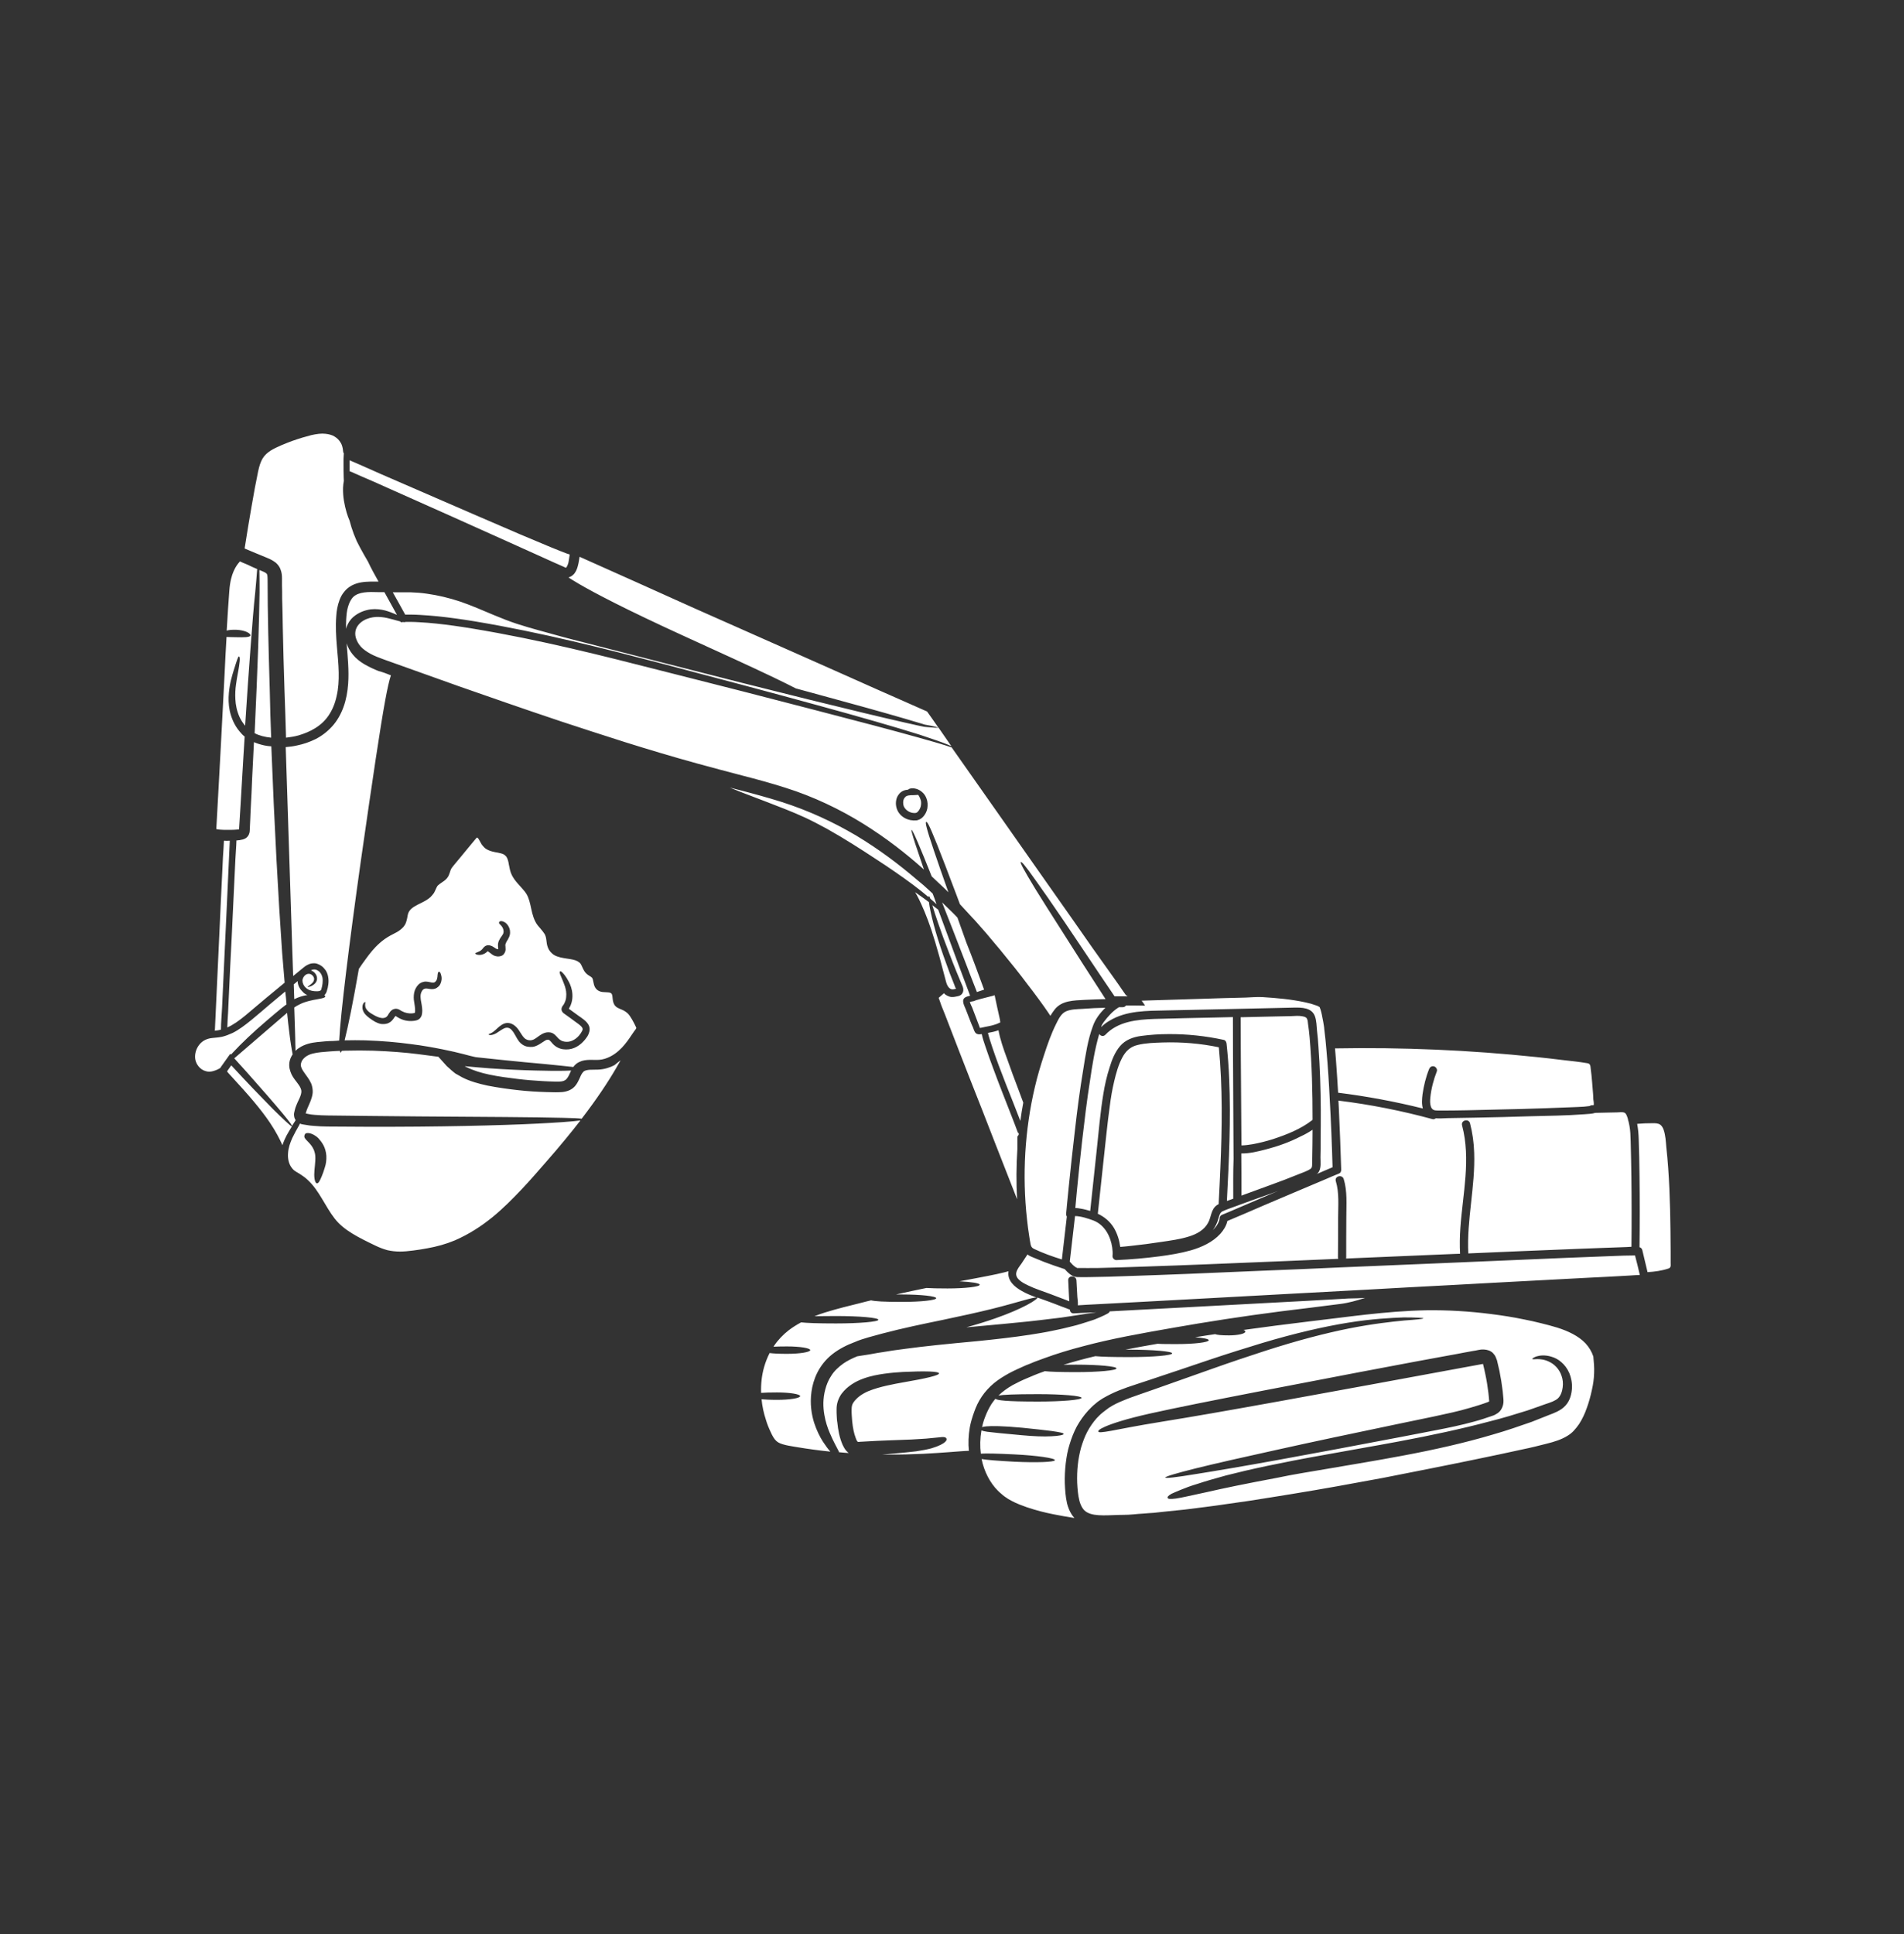 <svg xmlns="http://www.w3.org/2000/svg" xmlns:xlink="http://www.w3.org/1999/xlink" width="64" zoomAndPan="magnify" viewBox="0 0 48 48.75" height="65" preserveAspectRatio="xMidYMid meet" version="1.2"><rect x="0" y="0" width="48" height="48.75" fill="#333333" stroke="none"/><defs><clipPath id="4cf299589c"><path d="M 4.898 10.922 L 42.207 10.922 L 42.207 38.531 L 4.898 38.531 Z M 4.898 10.922 "/></clipPath></defs><g id="ef634b2af4"><g clip-rule="nonzero" clip-path="url(#4cf299589c)"><path style=" stroke:none;fill-rule:nonzero;fill:#ffffff;fill-opacity:1;" d="M 30.742 30.734 C 30.742 30.734 30.742 30.73 30.746 30.719 C 30.742 30.727 30.742 30.73 30.742 30.734 Z M 33.273 25.402 C 33.273 25.398 33.27 25.398 33.27 25.395 C 33.277 25.406 33.277 25.406 33.273 25.402 Z M 42.055 31.977 C 41.891 32.031 41.711 32.055 41.535 32.066 C 41.492 31.879 41.445 31.695 41.402 31.508 C 41.395 31.477 41.363 31.441 41.332 31.438 C 41.34 30.84 41.34 30.238 41.332 29.641 C 41.328 29.332 41.324 29.023 41.312 28.719 C 41.309 28.586 41.297 28.453 41.273 28.328 C 41.402 28.316 41.539 28.312 41.672 28.312 C 41.734 28.312 41.805 28.312 41.859 28.352 C 41.898 28.383 41.926 28.434 41.941 28.48 C 41.988 28.617 41.996 28.773 42.008 28.918 C 42.027 29.09 42.043 29.266 42.055 29.438 C 42.105 30.137 42.113 30.844 42.117 31.543 C 42.117 31.637 42.117 31.734 42.117 31.832 C 42.117 31.898 42.133 31.953 42.055 31.977 Z M 41.34 32.137 C 41.254 32.141 41.168 32.145 41.082 32.152 C 40.734 32.172 40.383 32.191 40.035 32.207 C 39.516 32.234 39.004 32.262 38.488 32.289 C 37.855 32.324 37.23 32.355 36.602 32.391 C 35.906 32.426 35.219 32.465 34.523 32.504 C 33.828 32.543 33.133 32.578 32.43 32.617 C 31.781 32.652 31.133 32.688 30.484 32.723 C 29.938 32.754 29.387 32.781 28.84 32.812 C 28.445 32.832 28.051 32.855 27.652 32.875 C 27.492 32.883 27.332 32.891 27.172 32.902 C 27.18 32.832 27.164 32.746 27.16 32.691 C 27.152 32.551 27.145 32.414 27.137 32.273 C 27.129 32.141 26.922 32.141 26.93 32.273 C 26.934 32.379 26.941 32.484 26.945 32.59 C 26.949 32.641 26.949 32.691 26.953 32.742 C 26.953 32.758 26.957 32.777 26.957 32.801 C 26.895 32.777 26.832 32.75 26.766 32.727 C 26.668 32.691 26.57 32.652 26.477 32.617 C 26.293 32.547 26.098 32.488 25.922 32.402 C 25.809 32.348 25.586 32.242 25.621 32.078 C 25.637 31.996 25.703 31.918 25.75 31.852 C 25.801 31.773 25.852 31.699 25.902 31.621 C 25.953 31.66 26.016 31.684 26.074 31.707 C 26.156 31.742 26.242 31.777 26.324 31.809 C 26.488 31.871 26.656 31.93 26.824 31.984 C 26.828 31.984 26.836 31.988 26.84 31.988 C 26.918 32.074 27.016 32.176 27.133 32.188 C 27.152 32.191 27.176 32.191 27.195 32.191 C 27.281 32.195 27.371 32.191 27.457 32.191 C 27.789 32.188 28.125 32.176 28.457 32.164 C 28.957 32.148 29.457 32.129 29.961 32.109 C 30.574 32.082 31.184 32.059 31.801 32.031 C 32.473 32.004 33.152 31.977 33.824 31.945 C 34.508 31.918 35.195 31.887 35.879 31.859 C 36.527 31.832 37.168 31.805 37.812 31.777 C 38.363 31.754 38.906 31.73 39.453 31.707 C 39.855 31.691 40.258 31.676 40.656 31.66 C 40.844 31.652 41.031 31.645 41.219 31.645 C 41.262 31.805 41.301 31.969 41.34 32.137 Z M 40.188 34.609 C 40.184 34.754 40.164 34.898 40.129 35.047 C 40.098 35.195 40.055 35.348 40.004 35.488 C 39.953 35.637 39.887 35.773 39.809 35.895 C 39.766 35.957 39.719 36.016 39.672 36.066 C 39.629 36.113 39.574 36.156 39.516 36.191 C 39.367 36.285 39.18 36.344 38.988 36.391 C 38.895 36.414 38.789 36.441 38.691 36.465 C 38.594 36.488 38.492 36.512 38.395 36.531 C 37.992 36.621 37.594 36.703 37.199 36.785 C 36.41 36.949 35.625 37.102 34.855 37.254 C 34.082 37.398 33.328 37.535 32.582 37.656 C 32.211 37.719 31.844 37.773 31.48 37.832 C 31.297 37.859 31.113 37.883 30.934 37.91 C 30.754 37.938 30.574 37.961 30.398 37.984 C 30.223 38.008 30.043 38.027 29.867 38.051 C 29.691 38.07 29.512 38.086 29.34 38.105 C 29.254 38.113 29.168 38.125 29.082 38.133 C 28.996 38.137 28.91 38.145 28.824 38.152 C 28.738 38.156 28.652 38.164 28.57 38.172 C 28.484 38.18 28.402 38.184 28.316 38.184 C 27.992 38.184 27.609 38.238 27.406 38.121 C 27.355 38.094 27.316 38.055 27.285 38.004 C 27.254 37.953 27.227 37.891 27.211 37.824 C 27.176 37.688 27.164 37.531 27.156 37.379 C 27.145 37.07 27.176 36.77 27.254 36.488 C 27.297 36.348 27.344 36.215 27.41 36.09 C 27.477 35.965 27.555 35.852 27.645 35.75 C 27.691 35.703 27.738 35.652 27.793 35.609 C 27.844 35.566 27.902 35.527 27.957 35.484 C 28.07 35.41 28.191 35.352 28.32 35.301 C 28.445 35.246 28.578 35.203 28.707 35.156 C 28.84 35.109 28.969 35.066 29.098 35.02 C 29.613 34.836 30.102 34.664 30.566 34.5 C 31.027 34.336 31.469 34.188 31.879 34.055 C 32.699 33.789 33.422 33.602 34.016 33.484 C 34.609 33.367 35.082 33.316 35.398 33.285 C 35.715 33.262 35.883 33.246 35.883 33.23 C 35.883 33.219 35.715 33.207 35.391 33.207 C 35.07 33.219 34.59 33.242 33.984 33.34 C 33.379 33.438 32.645 33.605 31.812 33.855 C 31.398 33.98 30.949 34.121 30.484 34.277 C 30.02 34.434 29.523 34.602 29.008 34.773 C 28.879 34.816 28.75 34.859 28.617 34.902 C 28.484 34.945 28.348 34.992 28.211 35.047 C 28.074 35.102 27.938 35.168 27.797 35.25 C 27.73 35.293 27.664 35.336 27.605 35.391 C 27.543 35.438 27.488 35.5 27.43 35.559 C 27.32 35.68 27.227 35.812 27.148 35.953 C 27.07 36.098 27.012 36.25 26.965 36.406 C 26.914 36.562 26.887 36.727 26.867 36.887 C 26.848 37.051 26.84 37.223 26.844 37.387 C 26.852 37.555 26.859 37.719 26.902 37.902 C 26.926 37.992 26.961 38.086 27.016 38.172 C 27.035 38.203 27.059 38.234 27.086 38.262 C 27.074 38.262 27.066 38.258 27.055 38.258 C 26.91 38.234 26.742 38.207 26.551 38.168 C 26.355 38.129 26.129 38.074 25.887 37.992 C 25.766 37.949 25.637 37.902 25.512 37.836 C 25.449 37.805 25.387 37.766 25.328 37.723 C 25.297 37.703 25.27 37.676 25.242 37.652 C 25.211 37.629 25.184 37.602 25.156 37.574 C 24.965 37.383 24.812 37.102 24.746 36.777 C 24.891 36.801 25.141 36.82 25.566 36.844 C 26.129 36.871 26.59 36.855 26.594 36.805 C 26.598 36.754 26.141 36.688 25.578 36.66 C 25.117 36.637 24.867 36.633 24.727 36.641 C 24.703 36.457 24.707 36.258 24.742 36.055 C 24.766 36.066 24.809 36.078 24.891 36.09 C 25.035 36.109 25.293 36.133 25.758 36.176 C 26.047 36.203 26.312 36.215 26.508 36.203 C 26.699 36.195 26.816 36.168 26.816 36.145 C 26.816 36.117 26.699 36.098 26.512 36.07 C 26.324 36.047 26.062 36.016 25.773 35.988 C 25.27 35.941 25.004 35.941 24.867 35.953 C 24.816 35.957 24.781 35.965 24.758 35.973 C 24.766 35.938 24.773 35.902 24.785 35.863 C 24.801 35.809 24.816 35.758 24.84 35.703 C 24.879 35.598 24.93 35.496 24.992 35.395 C 25.023 35.348 25.059 35.301 25.094 35.258 C 25.141 35.297 25.355 35.328 26.172 35.328 C 26.777 35.328 27.266 35.285 27.266 35.234 C 27.266 35.184 26.777 35.141 26.172 35.141 C 25.555 35.141 25.285 35.156 25.172 35.176 C 25.273 35.078 25.391 34.992 25.527 34.914 C 25.641 34.852 25.762 34.793 25.895 34.738 C 25.961 34.711 26.023 34.684 26.09 34.656 C 26.156 34.629 26.227 34.602 26.297 34.578 C 26.309 34.574 26.324 34.57 26.336 34.562 C 26.48 34.578 26.727 34.586 27.137 34.586 C 27.691 34.586 28.148 34.543 28.148 34.492 C 28.148 34.441 27.695 34.398 27.137 34.398 C 27.012 34.398 26.906 34.398 26.809 34.402 C 27.062 34.324 27.332 34.25 27.613 34.184 C 27.77 34.199 28.035 34.207 28.473 34.207 C 29.07 34.207 29.551 34.164 29.551 34.113 C 29.551 34.062 29.066 34.02 28.473 34.02 L 28.371 34.02 C 28.633 33.969 28.902 33.918 29.184 33.871 C 29.297 33.879 29.453 33.879 29.664 33.879 C 30.109 33.879 30.473 33.836 30.473 33.781 C 30.473 33.75 30.336 33.723 30.129 33.707 C 30.219 33.691 30.309 33.68 30.398 33.664 C 30.477 33.652 30.555 33.641 30.633 33.629 C 30.684 33.648 30.785 33.66 30.984 33.66 C 31.207 33.66 31.395 33.617 31.395 33.566 C 31.395 33.551 31.379 33.535 31.348 33.523 C 31.875 33.449 32.422 33.379 33 33.309 C 33.93 33.203 34.918 33.047 35.965 33.027 C 36.488 33.02 37.031 33.051 37.582 33.121 C 37.859 33.156 38.141 33.199 38.422 33.258 C 38.562 33.285 38.703 33.316 38.844 33.352 C 38.984 33.387 39.125 33.422 39.262 33.465 C 39.531 33.551 39.793 33.672 39.973 33.863 C 40.059 33.957 40.125 34.066 40.168 34.191 C 40.18 34.328 40.195 34.465 40.188 34.609 Z M 30.145 37.156 C 30.637 37.078 31.355 36.957 32.234 36.797 C 33.117 36.637 34.16 36.441 35.324 36.219 C 35.613 36.164 35.91 36.105 36.215 36.047 C 36.523 35.988 36.836 35.922 37.152 35.836 C 37.312 35.793 37.469 35.742 37.633 35.684 C 37.656 35.676 37.68 35.668 37.711 35.648 C 37.746 35.629 37.781 35.605 37.809 35.574 C 37.863 35.516 37.895 35.434 37.902 35.352 C 37.906 35.273 37.898 35.242 37.895 35.195 L 37.883 35.066 C 37.863 34.895 37.836 34.727 37.801 34.555 C 37.781 34.469 37.762 34.383 37.742 34.301 L 37.738 34.285 L 37.73 34.266 C 37.723 34.246 37.715 34.227 37.707 34.207 C 37.691 34.168 37.664 34.133 37.637 34.105 C 37.578 34.047 37.496 34.02 37.41 34.016 C 37.391 34.016 37.375 34.016 37.355 34.016 C 37.336 34.016 37.328 34.02 37.316 34.02 C 37.293 34.023 37.27 34.027 37.254 34.031 C 37.219 34.039 37.18 34.047 37.145 34.051 C 37.074 34.062 37 34.078 36.93 34.09 C 36.789 34.117 36.648 34.145 36.512 34.168 C 36.234 34.219 35.965 34.27 35.707 34.316 C 35.191 34.414 34.707 34.504 34.254 34.59 C 33.352 34.762 32.566 34.914 31.895 35.043 C 30.543 35.305 29.629 35.488 28.996 35.629 C 28.367 35.77 28.039 35.883 27.867 35.957 C 27.699 36.031 27.684 36.062 27.691 36.086 C 27.699 36.109 27.77 36.109 28.008 36.066 C 28.242 36.023 28.637 35.941 29.312 35.832 C 29.992 35.723 30.938 35.559 32.258 35.32 C 32.914 35.199 33.668 35.062 34.527 34.906 C 35.375 34.75 36.32 34.574 37.387 34.379 C 37.387 34.379 37.387 34.379 37.387 34.383 L 37.391 34.398 C 37.41 34.477 37.43 34.559 37.445 34.637 C 37.48 34.797 37.504 34.957 37.523 35.113 L 37.535 35.23 C 37.539 35.27 37.543 35.32 37.543 35.324 C 37.539 35.324 37.527 35.332 37.512 35.34 C 37.367 35.395 37.215 35.441 37.066 35.484 C 36.766 35.574 36.461 35.637 36.156 35.703 C 35.852 35.766 35.559 35.828 35.27 35.887 C 34.109 36.129 33.07 36.348 32.195 36.543 C 31.324 36.734 30.617 36.895 30.129 37.016 C 29.645 37.137 29.375 37.219 29.379 37.242 C 29.371 37.27 29.648 37.238 30.145 37.156 Z M 39.562 34.609 C 39.512 34.496 39.441 34.402 39.363 34.336 C 39.285 34.266 39.199 34.223 39.117 34.199 C 38.957 34.148 38.824 34.164 38.742 34.188 C 38.66 34.215 38.625 34.246 38.629 34.254 C 38.633 34.266 38.676 34.262 38.754 34.258 C 38.828 34.258 38.941 34.266 39.062 34.328 C 39.184 34.387 39.309 34.504 39.367 34.68 C 39.398 34.766 39.41 34.867 39.395 34.973 C 39.383 35.074 39.344 35.184 39.277 35.246 C 39.246 35.277 39.199 35.301 39.141 35.328 C 39.086 35.352 39.012 35.375 38.945 35.398 C 38.809 35.445 38.664 35.5 38.512 35.551 C 38.211 35.645 37.887 35.746 37.539 35.832 C 36.852 36.016 36.082 36.18 35.273 36.332 C 34.562 36.465 33.938 36.57 33.387 36.672 C 32.832 36.77 32.359 36.863 31.949 36.949 C 31.539 37.035 31.195 37.117 30.906 37.191 C 30.762 37.234 30.633 37.266 30.516 37.301 C 30.398 37.336 30.293 37.367 30.203 37.398 C 30.016 37.453 29.875 37.508 29.77 37.551 C 29.664 37.594 29.586 37.629 29.535 37.652 C 29.438 37.707 29.43 37.734 29.438 37.758 C 29.445 37.781 29.492 37.793 29.641 37.773 C 29.785 37.754 30.023 37.695 30.43 37.609 C 30.832 37.516 31.402 37.398 32.195 37.25 C 32.293 37.23 32.398 37.211 32.504 37.188 C 32.609 37.168 32.723 37.148 32.836 37.129 C 33.07 37.09 33.312 37.047 33.574 37.004 C 34.094 36.914 34.68 36.82 35.344 36.695 C 36.16 36.543 36.938 36.367 37.633 36.16 C 37.98 36.062 38.309 35.945 38.613 35.84 C 38.762 35.781 38.906 35.723 39.047 35.668 C 39.117 35.641 39.184 35.617 39.254 35.582 C 39.324 35.547 39.402 35.5 39.465 35.43 C 39.527 35.363 39.566 35.285 39.59 35.211 C 39.613 35.137 39.625 35.066 39.629 34.996 C 39.637 34.855 39.609 34.723 39.562 34.609 Z M 34.414 32.715 C 34.207 32.781 34.004 32.84 33.793 32.867 C 33.273 32.934 32.77 32.996 32.285 33.055 C 31.316 33.18 30.418 33.32 29.594 33.465 C 28.766 33.609 28.004 33.746 27.305 33.934 C 26.957 34.023 26.629 34.125 26.32 34.238 C 26.242 34.266 26.164 34.297 26.086 34.324 C 26.012 34.355 25.938 34.387 25.863 34.414 C 25.719 34.48 25.578 34.539 25.441 34.613 C 25.305 34.688 25.172 34.77 25.055 34.867 C 24.938 34.965 24.832 35.082 24.75 35.203 C 24.668 35.324 24.605 35.457 24.559 35.59 C 24.512 35.719 24.473 35.848 24.449 35.977 C 24.414 36.184 24.406 36.383 24.426 36.57 C 24.332 36.57 24.168 36.586 23.941 36.602 C 23.574 36.629 23.047 36.668 22.391 36.664 C 22.344 36.664 22.293 36.664 22.242 36.664 C 22.352 36.656 22.453 36.645 22.551 36.637 C 22.762 36.617 22.945 36.602 23.098 36.582 C 23.25 36.559 23.375 36.535 23.477 36.508 C 23.676 36.449 23.777 36.391 23.824 36.348 C 23.871 36.305 23.867 36.281 23.859 36.258 C 23.848 36.234 23.82 36.219 23.746 36.223 C 23.672 36.227 23.551 36.246 23.348 36.262 C 23.246 36.27 23.125 36.277 22.973 36.285 C 22.82 36.289 22.641 36.297 22.434 36.305 C 22.227 36.312 21.988 36.324 21.719 36.34 C 21.703 36.34 21.684 36.34 21.668 36.344 C 21.652 36.344 21.641 36.344 21.633 36.344 C 21.629 36.344 21.625 36.344 21.625 36.344 C 21.625 36.344 21.617 36.336 21.605 36.32 C 21.594 36.305 21.586 36.281 21.574 36.25 C 21.527 36.129 21.5 35.988 21.484 35.828 C 21.48 35.777 21.477 35.73 21.473 35.68 C 21.469 35.629 21.469 35.578 21.469 35.535 C 21.469 35.488 21.473 35.453 21.48 35.426 C 21.488 35.398 21.5 35.371 21.52 35.344 C 21.559 35.289 21.617 35.23 21.68 35.184 C 21.746 35.137 21.816 35.098 21.891 35.066 C 22.043 35.004 22.203 34.961 22.355 34.926 C 22.512 34.891 22.656 34.863 22.793 34.84 C 23.34 34.746 23.68 34.668 23.672 34.617 C 23.668 34.566 23.324 34.555 22.762 34.582 C 22.621 34.59 22.469 34.602 22.301 34.625 C 22.137 34.648 21.953 34.68 21.762 34.75 C 21.668 34.785 21.57 34.828 21.477 34.891 C 21.43 34.922 21.383 34.957 21.34 34.996 C 21.297 35.035 21.254 35.082 21.215 35.133 C 21.176 35.188 21.145 35.25 21.121 35.32 C 21.098 35.391 21.09 35.457 21.09 35.523 C 21.09 35.586 21.09 35.637 21.094 35.691 C 21.098 35.746 21.098 35.801 21.109 35.855 C 21.129 36.051 21.164 36.238 21.242 36.418 C 21.266 36.465 21.289 36.516 21.332 36.566 C 21.348 36.586 21.371 36.605 21.395 36.625 C 21.316 36.621 21.234 36.613 21.152 36.605 C 21.148 36.598 21.148 36.59 21.145 36.582 C 21.102 36.492 21.016 36.352 20.914 36.109 C 20.863 35.988 20.812 35.84 20.781 35.656 C 20.75 35.473 20.742 35.258 20.805 35.023 C 20.836 34.906 20.883 34.785 20.957 34.676 C 21.027 34.562 21.133 34.461 21.258 34.371 C 21.359 34.301 21.477 34.242 21.609 34.188 C 21.633 34.184 21.656 34.18 21.68 34.176 C 21.727 34.168 21.777 34.16 21.836 34.152 C 21.949 34.137 22.086 34.105 22.254 34.082 C 22.336 34.07 22.426 34.055 22.523 34.039 C 22.621 34.027 22.727 34.012 22.844 33.996 C 23.297 33.934 23.879 33.875 24.637 33.805 C 25.105 33.758 25.551 33.707 25.957 33.645 C 26.16 33.613 26.355 33.582 26.535 33.543 C 26.625 33.523 26.711 33.508 26.793 33.488 C 26.875 33.469 26.953 33.449 27.031 33.43 C 27.184 33.395 27.316 33.348 27.434 33.312 C 27.492 33.293 27.547 33.277 27.598 33.258 C 27.648 33.238 27.691 33.219 27.73 33.203 C 27.891 33.133 27.98 33.086 27.973 33.059 C 27.973 33.059 27.969 33.055 27.969 33.055 C 28.145 33.047 28.316 33.035 28.492 33.027 C 29.008 33 29.52 32.973 30.039 32.945 C 30.668 32.91 31.297 32.879 31.926 32.844 C 32.617 32.809 33.309 32.77 34 32.73 C 34.148 32.73 34.281 32.723 34.414 32.715 Z M 27.641 33.078 C 27.617 33.082 27.594 33.086 27.566 33.09 C 27.516 33.098 27.457 33.105 27.398 33.113 C 27.277 33.129 27.145 33.156 26.992 33.176 C 26.918 33.188 26.84 33.199 26.758 33.211 C 26.676 33.223 26.59 33.23 26.5 33.242 C 26.324 33.266 26.129 33.285 25.926 33.309 C 25.523 33.352 25.082 33.391 24.613 33.434 C 24.527 33.441 24.445 33.449 24.363 33.457 C 24.629 33.383 24.867 33.309 25.082 33.234 C 25.43 33.113 25.703 32.992 25.887 32.895 C 26.07 32.797 26.16 32.727 26.152 32.707 C 26.152 32.703 26.148 32.703 26.145 32.703 C 26.23 32.734 26.312 32.762 26.395 32.793 C 26.512 32.836 26.629 32.879 26.746 32.926 C 26.801 32.945 26.852 32.965 26.902 32.984 C 26.926 32.992 26.949 33.004 26.973 33.012 C 26.973 33.062 27.008 33.109 27.07 33.105 C 27.199 33.098 27.328 33.09 27.457 33.086 C 27.52 33.086 27.578 33.082 27.641 33.078 Z M 26.137 32.707 C 26.059 32.688 25.652 32.832 25.008 32.992 C 24.66 33.078 24.234 33.172 23.766 33.27 C 23.297 33.367 22.773 33.473 22.23 33.617 C 22.113 33.648 22 33.68 21.887 33.711 C 21.773 33.746 21.664 33.777 21.559 33.824 C 21.348 33.902 21.148 34.004 20.98 34.137 C 20.812 34.27 20.688 34.434 20.605 34.598 C 20.523 34.762 20.477 34.93 20.457 35.082 C 20.414 35.391 20.461 35.656 20.523 35.859 C 20.59 36.062 20.668 36.215 20.742 36.332 C 20.816 36.445 20.879 36.531 20.934 36.59 C 20.668 36.562 20.395 36.527 20.113 36.48 C 20.059 36.473 20.008 36.461 19.953 36.453 C 19.898 36.445 19.848 36.434 19.797 36.422 C 19.699 36.398 19.625 36.371 19.574 36.324 C 19.52 36.277 19.473 36.195 19.43 36.098 C 19.383 36 19.34 35.895 19.309 35.789 C 19.254 35.621 19.215 35.445 19.199 35.27 C 19.285 35.277 19.41 35.285 19.59 35.285 C 19.91 35.285 20.172 35.242 20.172 35.191 C 20.172 35.141 19.91 35.098 19.59 35.098 C 19.402 35.098 19.273 35.102 19.188 35.109 C 19.18 34.887 19.203 34.664 19.266 34.449 C 19.301 34.328 19.348 34.211 19.402 34.105 C 19.492 34.117 19.629 34.125 19.84 34.125 C 20.164 34.125 20.426 34.082 20.426 34.031 C 20.426 33.98 20.164 33.938 19.84 33.938 C 19.695 33.938 19.582 33.941 19.5 33.945 C 19.504 33.941 19.508 33.934 19.512 33.926 C 19.617 33.77 19.742 33.641 19.883 33.531 C 19.98 33.457 20.086 33.391 20.195 33.332 C 20.344 33.348 20.609 33.359 21.074 33.359 C 21.668 33.359 22.145 33.316 22.145 33.266 C 22.145 33.215 21.668 33.172 21.074 33.172 C 20.852 33.172 20.676 33.176 20.535 33.176 C 20.625 33.141 20.711 33.109 20.801 33.082 C 21.117 32.984 21.426 32.91 21.707 32.84 C 21.793 32.816 21.879 32.797 21.961 32.777 C 22.059 32.801 22.273 32.816 22.742 32.816 C 23.219 32.816 23.602 32.773 23.602 32.723 C 23.602 32.672 23.219 32.629 22.742 32.629 C 22.688 32.629 22.633 32.629 22.586 32.629 C 22.871 32.566 23.125 32.512 23.355 32.465 C 23.477 32.473 23.645 32.477 23.887 32.477 C 24.332 32.477 24.699 32.434 24.699 32.383 C 24.699 32.344 24.484 32.312 24.188 32.297 C 24.352 32.266 24.5 32.238 24.625 32.215 C 25.047 32.137 25.289 32.082 25.426 32.043 C 25.426 32.051 25.422 32.055 25.422 32.062 C 25.398 32.285 25.578 32.438 25.75 32.535 C 25.875 32.609 26.008 32.66 26.137 32.707 Z M 25.797 27.793 C 25.77 27.945 25.742 28.098 25.723 28.254 C 25.488 27.637 25.227 27.027 25.016 26.398 C 24.977 26.277 24.934 26.156 24.906 26.035 C 24.906 26.035 24.906 26.035 24.91 26.035 C 25 26.02 25.086 26 25.172 25.969 C 25.215 26.203 25.297 26.438 25.379 26.66 C 25.477 26.941 25.582 27.223 25.688 27.5 C 25.723 27.594 25.762 27.695 25.797 27.793 Z M 25.684 28.57 C 25.684 28.582 25.68 28.598 25.68 28.609 C 25.664 28.621 25.648 28.641 25.648 28.672 L 25.648 28.965 C 25.621 29.387 25.617 29.809 25.641 30.23 C 25.625 30.188 25.605 30.141 25.59 30.098 C 25.418 29.656 25.246 29.219 25.074 28.781 C 24.867 28.242 24.656 27.711 24.445 27.176 C 24.266 26.715 24.086 26.258 23.91 25.797 C 23.852 25.645 23.793 25.492 23.73 25.34 C 23.707 25.277 23.688 25.211 23.664 25.152 C 23.707 25.113 23.754 25.074 23.797 25.035 C 23.809 25.051 23.824 25.062 23.84 25.074 C 23.867 25.094 23.902 25.109 23.938 25.121 C 23.973 25.133 24.012 25.133 24.047 25.129 C 24.082 25.125 24.109 25.117 24.133 25.113 L 24.152 25.109 C 24.164 25.105 24.176 25.102 24.188 25.098 C 24.211 25.09 24.23 25.074 24.246 25.059 C 24.273 25.027 24.289 24.984 24.285 24.941 C 24.285 24.918 24.281 24.898 24.273 24.879 C 24.27 24.863 24.266 24.852 24.258 24.84 C 24.242 24.801 24.223 24.758 24.207 24.719 C 24.176 24.641 24.141 24.559 24.109 24.484 C 24.047 24.332 23.988 24.18 23.934 24.039 C 23.824 23.758 23.73 23.5 23.656 23.285 C 23.59 23.094 23.539 22.934 23.504 22.816 C 23.559 22.859 23.609 22.895 23.652 22.93 C 23.723 23.117 23.793 23.316 23.871 23.523 C 23.965 23.777 24.062 24.043 24.164 24.316 C 24.258 24.57 24.355 24.828 24.457 25.098 C 24.418 25.109 24.375 25.117 24.34 25.137 C 24.223 25.199 24.309 25.348 24.344 25.434 C 24.383 25.539 24.426 25.645 24.465 25.746 C 24.484 25.797 24.508 25.852 24.531 25.902 C 24.551 25.949 24.562 26.008 24.602 26.043 C 24.641 26.078 24.691 26.074 24.742 26.066 C 24.746 26.066 24.75 26.066 24.75 26.066 C 24.773 26.176 24.809 26.281 24.844 26.383 C 24.906 26.57 24.973 26.754 25.043 26.941 C 25.188 27.336 25.344 27.727 25.496 28.117 C 25.551 28.262 25.609 28.402 25.66 28.547 C 25.668 28.551 25.676 28.562 25.684 28.57 Z M 24.102 24.922 L 24.086 24.926 C 24.062 24.93 24.043 24.938 24.027 24.938 C 24.012 24.938 24 24.938 23.984 24.934 C 23.973 24.93 23.961 24.926 23.945 24.914 C 23.902 24.883 23.871 24.824 23.852 24.754 C 23.832 24.684 23.812 24.602 23.793 24.531 C 23.754 24.387 23.719 24.25 23.684 24.121 C 23.613 23.863 23.547 23.645 23.484 23.453 C 23.359 23.078 23.246 22.828 23.164 22.66 C 23.129 22.59 23.098 22.535 23.07 22.488 C 23.203 22.582 23.32 22.664 23.418 22.738 C 23.434 22.863 23.473 23.059 23.539 23.305 C 23.598 23.527 23.68 23.793 23.781 24.082 C 23.832 24.227 23.887 24.379 23.945 24.535 C 23.977 24.613 24.008 24.691 24.039 24.773 C 24.055 24.812 24.07 24.855 24.086 24.895 C 24.098 24.91 24.102 24.918 24.102 24.922 Z M 23.609 22.793 C 23.566 22.75 23.512 22.703 23.453 22.652 C 23.438 22.609 23.426 22.586 23.418 22.586 C 23.414 22.586 23.41 22.598 23.41 22.613 C 23.301 22.52 23.172 22.418 23.023 22.305 C 22.754 22.105 22.43 21.879 22.062 21.641 C 21.699 21.402 21.293 21.141 20.848 20.891 C 20.652 20.785 20.469 20.688 20.289 20.605 C 20.109 20.523 19.941 20.453 19.785 20.391 C 19.469 20.266 19.188 20.16 18.953 20.07 C 18.734 19.988 18.555 19.918 18.398 19.852 C 18.473 19.871 18.551 19.891 18.625 19.91 C 18.988 20.004 19.348 20.102 19.695 20.211 C 20.383 20.43 21.012 20.723 21.586 21.062 C 22.152 21.402 22.66 21.785 23.113 22.172 C 23.168 22.219 23.227 22.266 23.281 22.312 C 23.336 22.363 23.387 22.41 23.441 22.457 C 23.465 22.48 23.488 22.5 23.512 22.523 C 23.547 22.609 23.578 22.699 23.609 22.793 Z M 28.426 25.113 C 28.418 25.113 28.41 25.113 28.402 25.113 L 28.391 25.113 C 28.375 25.113 28.355 25.113 28.336 25.113 C 28.285 25.113 28.234 25.113 28.184 25.113 C 28.16 25.113 28.137 25.113 28.109 25.113 L 28.098 25.113 C 27.832 24.723 27.602 24.379 27.398 24.074 C 27.184 23.758 26.996 23.477 26.836 23.238 C 26.512 22.762 26.285 22.434 26.121 22.207 C 25.801 21.754 25.754 21.719 25.734 21.73 C 25.715 21.742 25.785 21.887 26.098 22.402 C 26.258 22.66 26.477 23.008 26.777 23.477 C 26.93 23.715 27.098 23.98 27.289 24.281 C 27.465 24.555 27.66 24.855 27.871 25.184 C 27.695 25.188 27.52 25.195 27.344 25.203 C 27.074 25.219 26.766 25.215 26.586 25.449 C 26.547 25.5 26.512 25.551 26.48 25.605 C 26.402 25.484 26.254 25.273 26.039 24.988 C 25.953 24.875 25.855 24.75 25.75 24.609 C 25.645 24.473 25.527 24.324 25.398 24.168 C 25.273 24.008 25.133 23.844 24.984 23.668 C 24.91 23.574 24.832 23.488 24.75 23.395 C 24.668 23.305 24.59 23.207 24.496 23.113 C 24.41 23.02 24.32 22.922 24.23 22.824 C 24.219 22.812 24.207 22.801 24.199 22.789 C 24.168 22.711 24.141 22.633 24.113 22.559 C 23.891 21.969 23.734 21.562 23.625 21.289 C 23.406 20.742 23.371 20.711 23.348 20.719 C 23.324 20.727 23.344 20.852 23.547 21.449 C 23.633 21.703 23.75 22.043 23.91 22.492 C 23.824 22.402 23.727 22.316 23.633 22.227 C 23.586 22.18 23.535 22.133 23.488 22.09 C 23.344 21.723 23.223 21.434 23.137 21.23 C 23.047 21.023 22.992 20.91 22.98 20.918 C 22.969 20.922 23 21.043 23.07 21.258 C 23.125 21.422 23.199 21.645 23.293 21.918 C 22.844 21.516 22.332 21.117 21.754 20.758 C 21.172 20.398 20.508 20.078 19.797 19.855 C 19.441 19.742 19.074 19.641 18.707 19.547 C 18.34 19.453 17.973 19.352 17.594 19.25 C 16.941 19.07 16.332 18.887 15.758 18.707 C 15.188 18.527 14.656 18.352 14.156 18.188 C 13.16 17.855 12.305 17.555 11.566 17.297 C 10.828 17.035 10.207 16.812 9.684 16.625 C 9.555 16.578 9.441 16.535 9.34 16.48 C 9.242 16.426 9.152 16.363 9.094 16.297 C 9.031 16.227 8.992 16.148 8.969 16.07 C 8.949 15.996 8.953 15.922 8.973 15.863 C 9.016 15.738 9.125 15.652 9.238 15.605 C 9.352 15.559 9.457 15.547 9.555 15.551 C 9.652 15.555 9.734 15.57 9.809 15.59 C 9.879 15.605 9.941 15.625 9.988 15.637 C 10.027 15.648 10.062 15.656 10.09 15.664 C 10.094 15.672 10.098 15.676 10.102 15.684 L 10.16 15.68 C 10.195 15.684 10.215 15.684 10.223 15.676 L 10.258 15.676 C 10.293 15.676 10.328 15.676 10.359 15.676 C 10.43 15.676 10.5 15.68 10.57 15.684 C 10.711 15.691 10.855 15.703 11.008 15.719 C 11.301 15.75 11.602 15.793 11.91 15.844 C 13.617 16.125 15.215 16.535 16.672 16.906 C 18.129 17.273 19.441 17.609 20.535 17.895 C 21.637 18.18 22.523 18.414 23.137 18.586 C 23.441 18.672 23.68 18.738 23.836 18.789 C 23.902 18.809 23.953 18.828 23.992 18.84 C 24.898 20.125 25.688 21.254 26.383 22.242 C 26.812 22.852 27.203 23.406 27.559 23.918 C 27.738 24.172 27.91 24.41 28.074 24.641 C 28.156 24.754 28.234 24.867 28.309 24.977 C 28.328 25.004 28.348 25.031 28.367 25.059 L 28.383 25.082 L 28.387 25.086 C 28.414 25.098 28.422 25.109 28.426 25.113 Z M 23.359 20.133 C 23.336 20.062 23.293 20.004 23.246 19.965 C 23.152 19.883 23.051 19.867 22.988 19.871 C 22.926 19.875 22.895 19.895 22.895 19.906 C 22.875 19.906 22.855 19.91 22.832 19.914 C 22.793 19.922 22.75 19.938 22.711 19.969 C 22.672 20 22.645 20.039 22.621 20.082 C 22.578 20.176 22.57 20.301 22.621 20.418 C 22.672 20.539 22.793 20.641 22.953 20.672 C 23.004 20.68 23.047 20.684 23.102 20.68 C 23.129 20.676 23.156 20.668 23.188 20.652 C 23.215 20.637 23.238 20.621 23.254 20.605 C 23.324 20.539 23.363 20.457 23.379 20.375 C 23.391 20.289 23.387 20.203 23.359 20.133 Z M 23.215 20.176 C 23.227 20.227 23.223 20.281 23.211 20.332 C 23.195 20.383 23.168 20.434 23.129 20.469 C 23.121 20.477 23.109 20.484 23.105 20.484 C 23.102 20.488 23.09 20.488 23.082 20.492 C 23.059 20.496 23.023 20.492 22.996 20.488 C 22.891 20.465 22.816 20.395 22.785 20.324 C 22.758 20.25 22.766 20.172 22.793 20.125 C 22.812 20.102 22.824 20.086 22.84 20.074 C 22.855 20.062 22.875 20.059 22.898 20.051 C 22.941 20.043 22.988 20.043 23.023 20.043 C 23.09 20.039 23.121 20.039 23.145 20.035 C 23.148 20.039 23.156 20.047 23.16 20.051 C 23.184 20.09 23.203 20.133 23.215 20.176 Z M 9.855 17.023 C 9.816 17.137 9.77 17.332 9.707 17.676 C 9.586 18.34 9.406 19.543 9.098 21.691 C 8.805 23.77 8.586 25.547 8.551 26.23 C 8.531 26.23 8.512 26.23 8.488 26.234 C 8.426 26.238 8.359 26.242 8.297 26.242 C 8.23 26.246 8.164 26.25 8.098 26.258 C 7.965 26.27 7.812 26.281 7.652 26.352 C 7.613 26.367 7.574 26.391 7.535 26.418 C 7.5 26.438 7.477 26.461 7.449 26.488 C 7.449 26.441 7.449 26.387 7.445 26.324 C 7.445 26.234 7.441 26.129 7.438 26.012 C 7.434 25.836 7.426 25.629 7.418 25.395 C 7.457 25.367 7.496 25.344 7.539 25.324 C 7.633 25.273 7.719 25.25 7.793 25.23 C 7.867 25.211 7.93 25.199 7.98 25.191 C 8.188 25.156 8.203 25.137 8.199 25.109 C 8.199 25.102 8.191 25.09 8.172 25.086 C 8.176 25.082 8.176 25.082 8.18 25.082 C 8.211 25.051 8.23 25.016 8.238 24.984 C 8.258 24.926 8.27 24.871 8.277 24.812 C 8.285 24.754 8.285 24.688 8.273 24.625 C 8.27 24.594 8.258 24.559 8.246 24.527 C 8.234 24.496 8.215 24.461 8.191 24.434 C 8.148 24.375 8.09 24.328 8.016 24.301 C 7.98 24.285 7.938 24.277 7.898 24.281 C 7.855 24.281 7.812 24.293 7.777 24.309 C 7.703 24.34 7.652 24.387 7.605 24.426 C 7.535 24.484 7.461 24.543 7.391 24.602 C 7.383 24.418 7.379 24.223 7.371 24.02 C 7.328 22.645 7.27 20.844 7.203 18.832 C 7.297 18.824 7.395 18.812 7.492 18.789 C 7.645 18.758 7.797 18.707 7.949 18.633 C 8.098 18.559 8.246 18.449 8.371 18.312 C 8.496 18.176 8.594 18.004 8.66 17.82 C 8.727 17.637 8.762 17.438 8.777 17.234 C 8.801 16.902 8.766 16.562 8.738 16.215 C 8.77 16.316 8.82 16.41 8.891 16.496 C 8.973 16.598 9.074 16.676 9.184 16.742 C 9.301 16.809 9.422 16.867 9.543 16.914 C 9.648 16.941 9.75 16.98 9.855 17.023 Z M 16.035 25.93 C 16 25.973 15.961 26.035 15.906 26.113 C 15.852 26.195 15.781 26.297 15.68 26.406 C 15.578 26.512 15.438 26.629 15.246 26.688 C 15.199 26.703 15.148 26.711 15.098 26.715 C 15.043 26.719 14.984 26.715 14.914 26.715 C 14.844 26.715 14.762 26.715 14.668 26.742 C 14.621 26.758 14.574 26.781 14.531 26.812 C 14.5 26.836 14.473 26.867 14.453 26.895 C 14.285 26.875 14.043 26.852 13.73 26.82 C 13.434 26.793 13.078 26.762 12.676 26.719 C 12.473 26.699 12.258 26.676 12.039 26.652 C 12.02 26.648 12.004 26.648 11.984 26.645 C 11.91 26.629 11.812 26.605 11.684 26.57 C 11.547 26.535 11.371 26.492 11.152 26.449 C 10.934 26.406 10.664 26.355 10.344 26.316 C 10.023 26.273 9.648 26.238 9.203 26.223 C 9.039 26.219 8.871 26.219 8.688 26.223 C 8.777 25.871 8.906 25.234 9.047 24.422 C 9.09 24.359 9.148 24.27 9.234 24.156 C 9.32 24.039 9.426 23.898 9.578 23.766 C 9.652 23.699 9.742 23.637 9.84 23.582 C 9.891 23.555 9.945 23.527 10.004 23.496 C 10.059 23.465 10.117 23.422 10.168 23.367 C 10.191 23.34 10.215 23.305 10.23 23.266 C 10.246 23.227 10.254 23.191 10.262 23.156 C 10.277 23.086 10.281 23.023 10.312 22.977 C 10.367 22.879 10.496 22.82 10.637 22.75 C 10.707 22.715 10.781 22.676 10.852 22.613 C 10.867 22.598 10.883 22.578 10.898 22.562 C 10.914 22.543 10.93 22.523 10.945 22.5 C 10.969 22.457 10.984 22.414 11 22.383 C 11.016 22.348 11.027 22.328 11.051 22.309 C 11.074 22.289 11.105 22.266 11.141 22.242 C 11.176 22.219 11.219 22.191 11.258 22.148 C 11.277 22.129 11.293 22.102 11.309 22.074 C 11.32 22.047 11.328 22.023 11.336 22.004 C 11.348 21.961 11.359 21.934 11.375 21.898 C 11.395 21.867 11.418 21.836 11.445 21.805 C 11.5 21.738 11.559 21.668 11.617 21.598 C 11.73 21.457 11.852 21.316 11.969 21.172 C 12 21.133 12.023 21.109 12.027 21.113 C 12.031 21.113 12.031 21.113 12.031 21.113 C 12.035 21.113 12.043 21.121 12.055 21.133 C 12.074 21.16 12.098 21.199 12.121 21.246 C 12.133 21.27 12.148 21.293 12.168 21.316 C 12.188 21.34 12.211 21.367 12.238 21.387 C 12.293 21.426 12.348 21.445 12.402 21.461 C 12.457 21.477 12.504 21.484 12.551 21.492 C 12.598 21.504 12.645 21.512 12.68 21.527 C 12.715 21.543 12.738 21.562 12.762 21.59 C 12.797 21.637 12.816 21.711 12.828 21.789 C 12.844 21.867 12.859 21.969 12.902 22.055 C 12.945 22.141 13 22.211 13.055 22.273 C 13.109 22.336 13.164 22.391 13.207 22.445 C 13.254 22.5 13.289 22.555 13.312 22.613 C 13.336 22.672 13.355 22.738 13.371 22.809 C 13.402 22.945 13.426 23.094 13.496 23.23 C 13.531 23.301 13.582 23.359 13.625 23.406 C 13.668 23.457 13.703 23.5 13.73 23.543 C 13.754 23.586 13.766 23.633 13.773 23.691 C 13.781 23.75 13.785 23.816 13.812 23.883 C 13.836 23.953 13.891 24.016 13.949 24.059 C 14.008 24.102 14.074 24.117 14.129 24.133 C 14.246 24.16 14.352 24.168 14.441 24.188 C 14.531 24.207 14.598 24.242 14.637 24.293 C 14.656 24.32 14.672 24.359 14.691 24.402 C 14.711 24.445 14.734 24.492 14.777 24.535 C 14.82 24.578 14.863 24.598 14.891 24.617 C 14.918 24.637 14.93 24.645 14.938 24.668 C 14.949 24.691 14.953 24.727 14.961 24.762 C 14.969 24.801 14.977 24.844 15.004 24.891 C 15.031 24.938 15.078 24.973 15.121 24.988 C 15.164 25.004 15.207 25.008 15.238 25.008 C 15.305 25.012 15.363 25.012 15.391 25.027 C 15.406 25.035 15.414 25.043 15.422 25.055 C 15.43 25.066 15.434 25.086 15.438 25.109 C 15.445 25.152 15.445 25.207 15.461 25.262 C 15.469 25.289 15.484 25.324 15.504 25.348 C 15.523 25.371 15.547 25.391 15.57 25.402 C 15.613 25.426 15.652 25.438 15.684 25.453 C 15.742 25.477 15.789 25.512 15.824 25.543 C 15.898 25.613 15.98 25.781 16.004 25.828 C 16.027 25.875 16.039 25.898 16.043 25.918 C 16.031 25.926 16.031 25.93 16.035 25.93 Z M 11.125 24.594 C 11.117 24.559 11.109 24.539 11.102 24.523 C 11.086 24.496 11.074 24.492 11.062 24.496 C 11.051 24.5 11.039 24.512 11.035 24.551 C 11.031 24.57 11.031 24.594 11.027 24.629 C 11.023 24.66 11.016 24.695 10.992 24.727 C 10.98 24.742 10.965 24.758 10.949 24.762 C 10.934 24.77 10.914 24.77 10.883 24.766 C 10.852 24.762 10.809 24.746 10.742 24.742 C 10.676 24.738 10.594 24.77 10.543 24.824 C 10.492 24.879 10.457 24.945 10.441 25.023 C 10.434 25.059 10.43 25.105 10.43 25.141 C 10.43 25.18 10.434 25.219 10.441 25.254 C 10.453 25.332 10.465 25.402 10.465 25.473 C 10.465 25.488 10.465 25.504 10.461 25.512 C 10.461 25.52 10.457 25.523 10.457 25.527 C 10.457 25.527 10.457 25.531 10.457 25.531 C 10.457 25.531 10.453 25.535 10.445 25.535 C 10.434 25.539 10.414 25.539 10.395 25.543 C 10.301 25.551 10.211 25.531 10.133 25.488 C 10.121 25.484 10.113 25.477 10.105 25.473 C 10.094 25.465 10.082 25.457 10.066 25.449 C 10.023 25.426 9.969 25.418 9.922 25.438 C 9.898 25.445 9.879 25.461 9.859 25.477 C 9.844 25.492 9.832 25.504 9.824 25.52 C 9.805 25.543 9.793 25.566 9.781 25.586 C 9.77 25.605 9.758 25.617 9.75 25.625 C 9.742 25.633 9.73 25.641 9.715 25.648 C 9.688 25.66 9.652 25.664 9.621 25.66 C 9.555 25.652 9.488 25.621 9.426 25.586 C 9.363 25.551 9.312 25.52 9.277 25.484 C 9.242 25.449 9.219 25.414 9.211 25.379 C 9.195 25.309 9.219 25.266 9.207 25.258 C 9.203 25.254 9.191 25.258 9.172 25.277 C 9.156 25.297 9.137 25.336 9.137 25.383 C 9.133 25.43 9.152 25.492 9.191 25.547 C 9.234 25.602 9.293 25.648 9.355 25.691 C 9.418 25.734 9.492 25.785 9.598 25.809 C 9.652 25.816 9.711 25.816 9.77 25.797 C 9.801 25.785 9.828 25.77 9.855 25.75 C 9.883 25.727 9.902 25.699 9.918 25.68 C 9.934 25.656 9.945 25.637 9.957 25.625 C 9.961 25.621 9.969 25.613 9.973 25.609 C 9.973 25.609 9.973 25.609 9.977 25.609 C 9.977 25.609 9.977 25.609 9.98 25.613 C 9.984 25.617 9.996 25.621 10.004 25.629 C 10.016 25.637 10.027 25.645 10.043 25.652 C 10.148 25.715 10.277 25.746 10.41 25.734 C 10.438 25.73 10.465 25.73 10.5 25.719 C 10.535 25.711 10.582 25.684 10.605 25.645 C 10.633 25.605 10.637 25.57 10.641 25.539 C 10.645 25.508 10.645 25.484 10.645 25.461 C 10.641 25.363 10.621 25.277 10.609 25.207 C 10.605 25.172 10.602 25.141 10.602 25.113 C 10.602 25.086 10.605 25.059 10.613 25.035 C 10.629 24.988 10.652 24.949 10.68 24.934 C 10.707 24.918 10.727 24.914 10.77 24.918 C 10.812 24.922 10.863 24.938 10.926 24.93 C 10.953 24.926 10.984 24.918 11.008 24.902 C 11.031 24.887 11.051 24.871 11.066 24.855 C 11.098 24.82 11.109 24.785 11.121 24.75 C 11.141 24.672 11.133 24.629 11.125 24.594 Z M 12.309 23.984 C 12.309 23.984 12.316 23.988 12.324 23.996 C 12.34 24.008 12.363 24.027 12.391 24.047 C 12.406 24.059 12.422 24.07 12.445 24.082 C 12.469 24.094 12.492 24.102 12.52 24.105 C 12.535 24.109 12.547 24.109 12.562 24.109 C 12.578 24.109 12.598 24.105 12.613 24.102 C 12.652 24.094 12.684 24.074 12.703 24.047 C 12.715 24.031 12.727 24.012 12.734 23.992 C 12.742 23.973 12.746 23.949 12.746 23.93 C 12.746 23.895 12.742 23.867 12.742 23.848 C 12.738 23.828 12.738 23.816 12.742 23.805 C 12.746 23.785 12.758 23.762 12.773 23.73 C 12.789 23.703 12.812 23.672 12.828 23.633 C 12.848 23.594 12.859 23.547 12.859 23.512 C 12.863 23.434 12.836 23.375 12.809 23.332 C 12.781 23.289 12.75 23.262 12.723 23.246 C 12.664 23.211 12.625 23.215 12.605 23.223 C 12.586 23.23 12.582 23.242 12.582 23.254 C 12.578 23.266 12.582 23.281 12.598 23.293 C 12.609 23.309 12.633 23.324 12.656 23.359 C 12.668 23.375 12.68 23.398 12.688 23.426 C 12.695 23.453 12.699 23.484 12.691 23.516 C 12.688 23.543 12.656 23.582 12.609 23.652 C 12.59 23.688 12.562 23.73 12.555 23.793 C 12.551 23.855 12.562 23.898 12.559 23.922 C 12.559 23.922 12.559 23.926 12.559 23.926 C 12.559 23.926 12.555 23.926 12.551 23.926 C 12.543 23.926 12.535 23.922 12.527 23.922 C 12.52 23.918 12.508 23.91 12.496 23.906 C 12.473 23.891 12.445 23.871 12.41 23.852 C 12.391 23.844 12.375 23.836 12.344 23.828 C 12.316 23.824 12.289 23.824 12.266 23.832 C 12.223 23.844 12.188 23.887 12.176 23.902 C 12.164 23.918 12.156 23.93 12.141 23.941 C 12.117 23.965 12.09 23.98 12.066 23.988 C 12.02 24.012 11.984 24.016 11.984 24.031 C 11.98 24.047 12.016 24.07 12.086 24.07 C 12.121 24.07 12.164 24.062 12.211 24.039 C 12.234 24.027 12.258 24.012 12.277 23.992 C 12.301 23.973 12.301 23.977 12.305 23.977 C 12.305 23.984 12.309 23.984 12.309 23.984 Z M 14.852 25.867 C 14.836 25.824 14.812 25.793 14.789 25.766 C 14.742 25.715 14.691 25.68 14.648 25.648 C 14.605 25.617 14.562 25.59 14.523 25.559 C 14.484 25.531 14.445 25.504 14.41 25.477 C 14.391 25.465 14.375 25.449 14.355 25.438 C 14.344 25.43 14.348 25.434 14.348 25.43 C 14.348 25.43 14.348 25.43 14.344 25.43 C 14.344 25.43 14.34 25.426 14.344 25.426 L 14.344 25.422 L 14.352 25.406 C 14.375 25.367 14.395 25.324 14.406 25.281 C 14.43 25.203 14.434 25.125 14.43 25.059 C 14.422 24.926 14.379 24.824 14.344 24.754 C 14.266 24.605 14.207 24.543 14.176 24.512 C 14.145 24.48 14.129 24.48 14.117 24.488 C 14.105 24.496 14.105 24.516 14.125 24.57 C 14.145 24.625 14.191 24.715 14.242 24.863 C 14.266 24.938 14.285 25.027 14.273 25.133 C 14.27 25.184 14.254 25.238 14.227 25.289 L 14.215 25.312 C 14.215 25.316 14.211 25.32 14.211 25.32 L 14.199 25.336 C 14.176 25.363 14.16 25.395 14.156 25.426 C 14.152 25.461 14.164 25.492 14.188 25.52 C 14.207 25.543 14.254 25.57 14.262 25.578 C 14.332 25.625 14.402 25.68 14.477 25.734 C 14.551 25.789 14.645 25.848 14.676 25.902 C 14.684 25.914 14.688 25.926 14.688 25.938 C 14.688 25.945 14.688 25.961 14.68 25.977 C 14.672 25.992 14.66 26.016 14.645 26.039 C 14.629 26.059 14.613 26.082 14.598 26.102 C 14.531 26.18 14.438 26.242 14.332 26.258 C 14.262 26.266 14.195 26.254 14.145 26.227 C 14.117 26.211 14.098 26.195 14.074 26.172 C 14.051 26.148 14.023 26.113 13.984 26.078 C 13.965 26.062 13.938 26.043 13.91 26.035 C 13.883 26.023 13.852 26.02 13.82 26.02 C 13.758 26.02 13.707 26.043 13.668 26.062 C 13.59 26.105 13.535 26.156 13.48 26.188 C 13.387 26.246 13.273 26.227 13.207 26.152 C 13.172 26.113 13.141 26.062 13.109 26.012 C 13.078 25.961 13.039 25.906 12.988 25.863 C 12.941 25.82 12.875 25.789 12.812 25.785 C 12.746 25.781 12.691 25.805 12.648 25.832 C 12.562 25.887 12.516 25.945 12.469 25.98 C 12.383 26.059 12.316 26.059 12.316 26.074 C 12.316 26.078 12.332 26.09 12.367 26.09 C 12.402 26.09 12.457 26.074 12.512 26.043 C 12.566 26.012 12.629 25.961 12.699 25.926 C 12.77 25.891 12.836 25.895 12.898 25.961 C 12.93 25.996 12.957 26.035 12.984 26.086 C 13.012 26.137 13.043 26.195 13.09 26.258 C 13.137 26.316 13.219 26.371 13.301 26.383 C 13.344 26.391 13.387 26.391 13.434 26.387 C 13.48 26.379 13.523 26.363 13.559 26.344 C 13.633 26.305 13.691 26.258 13.746 26.227 C 13.773 26.211 13.797 26.207 13.812 26.207 C 13.82 26.207 13.828 26.211 13.836 26.211 C 13.844 26.215 13.852 26.219 13.859 26.227 C 13.879 26.242 13.902 26.273 13.93 26.305 C 13.961 26.34 14.004 26.375 14.047 26.398 C 14.137 26.449 14.242 26.461 14.344 26.449 C 14.523 26.426 14.656 26.316 14.746 26.207 C 14.77 26.18 14.789 26.148 14.809 26.121 C 14.828 26.09 14.844 26.055 14.855 26.012 C 14.871 25.961 14.867 25.906 14.852 25.867 Z M 14.398 26.984 C 14.367 27.051 14.344 27.109 14.316 27.152 C 14.277 27.211 14.254 27.23 14.195 27.25 C 14.137 27.266 14.055 27.266 13.961 27.262 C 13.867 27.258 13.77 27.258 13.672 27.25 C 13.473 27.238 13.262 27.223 13.039 27.195 C 12.816 27.168 12.574 27.137 12.332 27.086 C 12.129 27.043 11.934 26.984 11.762 26.898 L 11.738 26.887 C 11.734 26.887 11.734 26.887 11.734 26.887 C 11.734 26.887 11.73 26.887 11.73 26.887 C 11.73 26.887 11.727 26.887 11.727 26.883 C 11.723 26.883 11.723 26.879 11.723 26.879 C 11.723 26.879 11.727 26.879 11.734 26.875 L 11.738 26.875 C 11.738 26.875 11.738 26.875 11.742 26.875 L 11.766 26.879 C 11.793 26.883 11.824 26.883 11.852 26.887 C 11.91 26.891 11.965 26.898 12.02 26.902 C 12.242 26.922 12.457 26.938 12.664 26.949 C 13.07 26.973 13.43 26.984 13.727 26.988 C 14.004 26.996 14.23 26.992 14.398 26.984 Z M 15.645 26.727 C 15.609 26.789 15.57 26.855 15.531 26.926 C 15.336 27.262 15.062 27.68 14.664 28.199 C 14.586 28.188 14.422 28.18 14.18 28.176 C 13.836 28.168 13.34 28.16 12.727 28.156 C 12.109 28.152 11.379 28.148 10.566 28.141 C 10.16 28.137 9.734 28.133 9.293 28.129 C 9.07 28.125 8.844 28.125 8.617 28.121 C 8.391 28.117 8.156 28.121 7.938 28.102 C 7.879 28.098 7.82 28.09 7.766 28.078 C 7.75 28.074 7.738 28.074 7.727 28.07 L 7.707 28.066 C 7.707 28.066 7.707 28.062 7.711 28.051 C 7.719 28.016 7.734 27.977 7.75 27.938 C 7.781 27.859 7.828 27.773 7.859 27.664 C 7.875 27.609 7.887 27.551 7.883 27.488 C 7.879 27.426 7.867 27.363 7.844 27.309 C 7.797 27.203 7.734 27.129 7.688 27.062 C 7.637 26.992 7.602 26.934 7.59 26.887 C 7.582 26.863 7.582 26.84 7.586 26.816 C 7.59 26.793 7.598 26.77 7.609 26.746 C 7.633 26.699 7.676 26.656 7.723 26.625 C 7.77 26.594 7.828 26.57 7.891 26.555 C 8.016 26.523 8.16 26.516 8.297 26.504 C 8.391 26.496 8.48 26.492 8.57 26.488 C 8.574 26.516 8.578 26.527 8.586 26.531 C 8.594 26.531 8.605 26.516 8.617 26.488 C 8.641 26.488 8.668 26.484 8.691 26.484 C 8.949 26.477 9.184 26.477 9.41 26.484 C 9.852 26.5 10.223 26.531 10.535 26.57 C 10.727 26.594 10.895 26.617 11.051 26.637 C 11.066 26.652 11.078 26.668 11.094 26.684 C 11.141 26.738 11.188 26.789 11.238 26.844 C 11.258 26.871 11.293 26.898 11.324 26.926 C 11.34 26.941 11.352 26.953 11.371 26.969 L 11.426 27.016 L 11.48 27.059 C 11.5 27.07 11.523 27.082 11.543 27.094 C 11.582 27.117 11.637 27.148 11.652 27.156 C 11.852 27.258 12.07 27.316 12.285 27.363 C 12.566 27.418 12.828 27.453 13.074 27.48 C 13.32 27.508 13.551 27.52 13.77 27.527 C 13.824 27.527 13.879 27.531 13.93 27.531 C 13.984 27.531 14.031 27.535 14.086 27.531 C 14.141 27.531 14.199 27.527 14.262 27.512 C 14.328 27.496 14.391 27.469 14.445 27.426 C 14.5 27.383 14.535 27.328 14.562 27.281 C 14.59 27.234 14.605 27.191 14.625 27.152 C 14.641 27.113 14.656 27.082 14.672 27.059 C 14.688 27.035 14.703 27.02 14.719 27.004 C 14.754 26.98 14.809 26.969 14.875 26.965 C 14.941 26.961 15.012 26.965 15.086 26.961 C 15.242 26.953 15.383 26.906 15.492 26.848 C 15.539 26.805 15.594 26.766 15.645 26.727 Z M 14.633 28.242 C 14.52 28.391 14.395 28.543 14.258 28.711 C 14.102 28.902 13.93 29.102 13.746 29.312 C 13.559 29.527 13.363 29.754 13.145 29.984 C 12.926 30.215 12.688 30.457 12.41 30.684 C 12.273 30.793 12.129 30.902 11.969 31 C 11.812 31.098 11.645 31.188 11.465 31.266 C 11.242 31.359 11.012 31.422 10.773 31.465 C 10.656 31.488 10.539 31.504 10.422 31.52 C 10.305 31.535 10.191 31.547 10.082 31.547 C 9.973 31.547 9.867 31.535 9.766 31.512 C 9.664 31.484 9.562 31.445 9.465 31.398 C 9.367 31.352 9.266 31.301 9.164 31.25 C 9.066 31.199 8.969 31.148 8.883 31.094 C 8.703 30.984 8.551 30.863 8.434 30.711 C 8.316 30.559 8.219 30.383 8.117 30.215 C 8.016 30.047 7.906 29.879 7.762 29.746 C 7.727 29.711 7.688 29.68 7.648 29.652 C 7.609 29.621 7.566 29.598 7.531 29.574 C 7.492 29.551 7.457 29.531 7.43 29.512 C 7.402 29.492 7.379 29.469 7.359 29.441 C 7.277 29.34 7.25 29.195 7.262 29.062 C 7.27 28.93 7.316 28.805 7.367 28.688 C 7.422 28.574 7.48 28.469 7.539 28.367 C 7.547 28.352 7.555 28.336 7.562 28.32 C 7.578 28.328 7.59 28.332 7.605 28.336 C 7.617 28.34 7.637 28.344 7.645 28.344 L 7.715 28.355 C 7.777 28.367 7.84 28.375 7.906 28.379 C 8.152 28.402 8.383 28.395 8.609 28.398 C 8.836 28.398 9.062 28.402 9.285 28.402 C 9.727 28.402 10.152 28.402 10.559 28.398 C 11.375 28.391 12.105 28.375 12.723 28.355 C 13.336 28.336 13.832 28.309 14.176 28.285 C 14.395 28.27 14.547 28.254 14.633 28.242 Z M 8.227 29.129 C 8.219 29.027 8.191 28.934 8.152 28.863 C 8.113 28.793 8.07 28.738 8.027 28.691 C 7.941 28.609 7.863 28.578 7.812 28.566 C 7.758 28.555 7.727 28.562 7.707 28.57 C 7.688 28.582 7.684 28.598 7.676 28.617 C 7.664 28.656 7.676 28.691 7.738 28.75 C 7.766 28.781 7.809 28.82 7.852 28.879 C 7.875 28.91 7.895 28.945 7.914 28.988 C 7.93 29.031 7.945 29.082 7.949 29.145 C 7.957 29.297 7.922 29.473 7.922 29.605 C 7.922 29.742 7.953 29.828 7.992 29.828 C 8.031 29.828 8.066 29.758 8.113 29.645 C 8.137 29.586 8.164 29.516 8.188 29.43 C 8.215 29.352 8.234 29.246 8.227 29.129 Z M 7.359 28.395 C 7.316 28.461 7.273 28.535 7.227 28.617 C 7.195 28.676 7.164 28.746 7.137 28.816 C 7.133 28.832 7.125 28.852 7.121 28.867 C 7.051 28.711 6.953 28.52 6.809 28.305 C 6.699 28.141 6.562 27.961 6.398 27.766 C 6.234 27.57 6.043 27.359 5.828 27.125 L 5.777 27.07 C 5.762 27.055 5.742 27.031 5.734 27.02 C 5.73 27.016 5.727 27.012 5.727 27.004 L 5.73 26.996 C 5.758 26.957 5.785 26.918 5.812 26.879 L 5.824 26.863 L 5.832 26.855 C 6.027 27.066 6.211 27.262 6.379 27.438 C 6.57 27.637 6.742 27.812 6.883 27.957 C 7.141 28.211 7.312 28.371 7.359 28.395 Z M 7.75 25.082 C 7.738 25.082 7.727 25.086 7.719 25.086 C 7.633 25.102 7.535 25.129 7.422 25.184 C 7.422 25.184 7.418 25.184 7.418 25.184 C 7.414 25.066 7.41 24.941 7.406 24.812 C 7.414 24.805 7.426 24.797 7.434 24.789 C 7.457 24.77 7.48 24.75 7.504 24.73 C 7.504 24.824 7.551 24.922 7.621 24.988 C 7.656 25.031 7.699 25.062 7.75 25.082 Z M 8.102 24.93 C 8.098 24.949 8.09 24.961 8.082 24.965 C 8.078 24.969 8.066 24.977 8.051 24.98 C 8.016 24.988 7.965 24.988 7.926 24.984 C 7.84 24.977 7.762 24.949 7.711 24.898 C 7.656 24.852 7.625 24.781 7.625 24.719 C 7.625 24.66 7.66 24.602 7.707 24.57 C 7.754 24.539 7.805 24.539 7.844 24.562 C 7.887 24.586 7.914 24.629 7.918 24.664 C 7.922 24.699 7.906 24.738 7.887 24.762 C 7.863 24.789 7.84 24.809 7.82 24.824 C 7.777 24.855 7.754 24.871 7.758 24.879 C 7.762 24.883 7.789 24.879 7.84 24.859 C 7.863 24.848 7.895 24.832 7.93 24.801 C 7.961 24.773 7.996 24.723 7.992 24.66 C 7.992 24.598 7.957 24.531 7.895 24.488 C 7.879 24.477 7.859 24.469 7.84 24.461 C 7.848 24.457 7.852 24.453 7.859 24.449 C 7.898 24.434 7.934 24.434 7.973 24.445 C 8.012 24.461 8.047 24.484 8.074 24.52 C 8.102 24.555 8.117 24.594 8.129 24.641 C 8.145 24.734 8.129 24.84 8.102 24.93 Z M 7.574 27.625 C 7.551 27.691 7.508 27.766 7.473 27.855 C 7.453 27.898 7.438 27.949 7.426 28.004 C 7.422 28.016 7.418 28.039 7.414 28.059 C 7.41 28.082 7.41 28.102 7.414 28.125 C 7.418 28.164 7.43 28.203 7.453 28.234 C 7.441 28.254 7.43 28.277 7.414 28.297 C 7.398 28.324 7.379 28.352 7.363 28.379 C 7.34 28.324 7.195 28.145 6.965 27.875 C 6.832 27.719 6.672 27.535 6.488 27.328 C 6.398 27.227 6.301 27.117 6.199 27 C 6.148 26.945 6.098 26.887 6.043 26.828 C 6 26.777 5.949 26.727 5.906 26.676 C 5.926 26.66 5.941 26.645 5.961 26.629 C 6.184 26.438 6.492 26.172 6.832 25.879 C 6.98 25.75 7.113 25.637 7.227 25.539 C 7.23 25.535 7.234 25.535 7.238 25.531 C 7.258 25.715 7.273 25.879 7.293 26.023 C 7.309 26.141 7.32 26.246 7.336 26.336 C 7.352 26.426 7.363 26.504 7.375 26.562 C 7.375 26.566 7.375 26.57 7.379 26.574 C 7.34 26.633 7.309 26.699 7.297 26.773 C 7.289 26.828 7.289 26.883 7.301 26.938 C 7.312 26.988 7.332 27.043 7.352 27.086 C 7.395 27.172 7.453 27.238 7.496 27.297 C 7.543 27.359 7.578 27.414 7.59 27.461 C 7.605 27.504 7.598 27.559 7.574 27.625 Z M 7.223 25.316 C 7.18 25.348 7.137 25.383 7.09 25.418 C 6.977 25.512 6.855 25.613 6.715 25.734 C 6.371 26.027 6.074 26.312 5.871 26.531 C 5.855 26.551 5.84 26.566 5.82 26.582 C 5.816 26.574 5.809 26.57 5.805 26.562 C 5.73 26.668 5.652 26.777 5.574 26.887 C 5.57 26.895 5.566 26.898 5.562 26.906 C 5.559 26.91 5.559 26.914 5.555 26.918 C 5.504 26.953 5.441 26.98 5.367 27 C 5.309 27.016 5.242 27.02 5.176 26.996 C 5.109 26.977 5.047 26.934 4.996 26.867 C 4.945 26.801 4.914 26.715 4.918 26.617 C 4.922 26.52 4.957 26.414 5.031 26.324 C 5.066 26.281 5.113 26.242 5.168 26.215 C 5.223 26.188 5.277 26.172 5.352 26.164 C 5.422 26.156 5.508 26.152 5.598 26.133 C 5.684 26.113 5.773 26.078 5.859 26.039 C 6.027 25.957 6.18 25.836 6.336 25.711 C 6.488 25.586 6.648 25.449 6.816 25.305 C 6.945 25.199 7.07 25.094 7.191 24.992 C 7.207 25.102 7.215 25.211 7.223 25.316 Z M 5.793 21.191 C 5.789 21.309 5.781 21.426 5.777 21.543 C 5.758 21.941 5.742 22.336 5.723 22.73 C 5.699 23.207 5.68 23.684 5.656 24.16 C 5.637 24.574 5.617 24.984 5.598 25.402 C 5.59 25.586 5.57 25.77 5.57 25.953 C 5.539 25.961 5.508 25.969 5.477 25.973 C 5.453 25.977 5.434 25.977 5.41 25.98 C 5.414 25.973 5.418 25.961 5.418 25.949 C 5.426 25.785 5.434 25.621 5.441 25.457 C 5.461 25.059 5.477 24.664 5.496 24.27 C 5.52 23.793 5.539 23.316 5.562 22.84 C 5.582 22.426 5.602 22.016 5.621 21.598 C 5.629 21.465 5.641 21.328 5.645 21.191 C 5.691 21.195 5.742 21.195 5.793 21.191 Z M 6.484 14.344 C 6.469 14.516 6.453 14.754 6.434 14.934 C 6.398 15.266 6.359 15.738 6.316 16.328 C 6.273 16.891 6.227 17.555 6.18 18.293 C 6.121 18.223 6.074 18.148 6.039 18.074 C 5.969 17.918 5.941 17.766 5.934 17.629 C 5.926 17.492 5.934 17.367 5.949 17.262 C 5.977 17.047 6.012 16.902 6.027 16.793 C 6.062 16.578 6.039 16.547 6.023 16.547 C 6.004 16.547 5.98 16.617 5.895 16.887 C 5.855 17.02 5.793 17.207 5.77 17.469 C 5.758 17.602 5.758 17.754 5.793 17.922 C 5.832 18.09 5.902 18.277 6.047 18.445 C 6.082 18.488 6.121 18.531 6.168 18.566 C 6.145 18.914 6.125 19.277 6.102 19.656 C 6.078 20.059 6.055 20.477 6.027 20.906 C 6.027 20.906 6.027 20.906 6.023 20.906 L 5.984 20.91 C 5.93 20.914 5.879 20.918 5.82 20.918 C 5.766 20.918 5.711 20.918 5.656 20.918 C 5.629 20.918 5.602 20.914 5.574 20.914 C 5.547 20.914 5.52 20.91 5.496 20.906 C 5.48 20.902 5.465 20.902 5.457 20.898 C 5.453 20.898 5.453 20.898 5.453 20.895 C 5.477 20.492 5.496 20.109 5.516 19.754 C 5.535 19.398 5.555 19.062 5.57 18.754 C 5.605 18.086 5.633 17.516 5.66 17.023 C 5.676 16.656 5.695 16.34 5.711 16.055 C 5.762 16.059 5.84 16.059 5.961 16.062 C 6.148 16.066 6.297 16.066 6.312 16.02 C 6.32 15.996 6.289 15.961 6.223 15.93 C 6.16 15.902 6.066 15.879 5.965 15.875 C 5.852 15.871 5.77 15.879 5.715 15.895 C 5.738 15.48 5.762 15.156 5.781 14.895 C 5.797 14.668 5.84 14.508 5.891 14.395 C 5.941 14.281 5.996 14.211 6.035 14.168 C 6.039 14.164 6.043 14.16 6.047 14.152 L 6.051 14.152 L 6.113 14.18 C 6.156 14.199 6.199 14.215 6.242 14.234 C 6.32 14.273 6.402 14.309 6.484 14.344 Z M 7.176 24.77 C 7.02 24.898 6.863 25.027 6.699 25.164 C 6.516 25.32 6.344 25.465 6.184 25.598 C 6.031 25.723 5.883 25.832 5.73 25.898 C 5.734 25.773 5.742 25.645 5.75 25.52 C 5.77 25.121 5.785 24.727 5.805 24.332 C 5.832 23.855 5.852 23.379 5.875 22.902 C 5.895 22.488 5.914 22.078 5.934 21.66 C 5.941 21.504 5.957 21.344 5.961 21.184 C 5.977 21.184 5.988 21.184 6.004 21.18 L 6.047 21.176 L 6.062 21.172 L 6.082 21.168 C 6.098 21.164 6.109 21.164 6.121 21.16 C 6.176 21.145 6.223 21.117 6.254 21.07 C 6.285 21.023 6.297 20.973 6.297 20.91 L 6.301 20.824 C 6.305 20.766 6.305 20.711 6.309 20.652 C 6.312 20.539 6.32 20.426 6.324 20.316 C 6.336 20.09 6.348 19.871 6.355 19.656 C 6.371 19.328 6.387 19.012 6.402 18.707 C 6.484 18.742 6.574 18.77 6.664 18.789 C 6.723 18.801 6.777 18.809 6.84 18.812 C 6.918 20.832 7.016 22.637 7.113 24.016 C 7.137 24.285 7.156 24.539 7.176 24.77 Z M 6.836 18.594 C 6.68 18.578 6.535 18.543 6.418 18.48 C 6.418 18.461 6.422 18.441 6.422 18.422 C 6.457 17.637 6.488 16.93 6.508 16.336 C 6.527 15.746 6.539 15.273 6.543 14.941 C 6.543 14.766 6.543 14.539 6.539 14.367 C 6.574 14.383 6.605 14.395 6.641 14.41 C 6.68 14.426 6.707 14.445 6.719 14.457 C 6.73 14.473 6.734 14.473 6.738 14.496 C 6.742 14.52 6.746 14.555 6.746 14.605 C 6.746 15.438 6.77 16.363 6.801 17.41 C 6.809 17.805 6.82 18.203 6.836 18.594 Z M 9.543 14.66 C 9.473 14.66 9.406 14.66 9.336 14.66 C 9.188 14.664 9.027 14.676 8.875 14.754 C 8.801 14.793 8.73 14.848 8.68 14.914 C 8.625 14.977 8.59 15.047 8.562 15.117 C 8.508 15.262 8.484 15.402 8.477 15.535 C 8.457 15.797 8.473 16.047 8.492 16.281 C 8.512 16.516 8.535 16.734 8.539 16.949 C 8.543 17.156 8.531 17.355 8.488 17.539 C 8.449 17.723 8.383 17.887 8.289 18.027 C 8.199 18.164 8.078 18.273 7.945 18.355 C 7.812 18.438 7.672 18.492 7.531 18.535 C 7.422 18.566 7.312 18.582 7.211 18.594 C 7.199 18.199 7.188 17.801 7.172 17.398 C 7.152 16.836 7.141 16.305 7.129 15.809 C 7.125 15.562 7.121 15.32 7.113 15.086 C 7.113 14.969 7.113 14.855 7.109 14.746 C 7.109 14.688 7.109 14.633 7.109 14.574 C 7.109 14.512 7.105 14.434 7.07 14.348 C 7.055 14.305 7.027 14.262 6.996 14.227 C 6.965 14.191 6.93 14.164 6.898 14.145 C 6.832 14.102 6.773 14.078 6.727 14.059 C 6.629 14.02 6.535 13.98 6.441 13.941 C 6.352 13.902 6.262 13.867 6.172 13.828 C 6.172 13.828 6.168 13.828 6.168 13.824 C 6.168 13.824 6.168 13.82 6.168 13.82 L 6.172 13.793 C 6.23 13.418 6.289 13.07 6.344 12.754 C 6.398 12.438 6.453 12.141 6.508 11.879 C 6.535 11.75 6.57 11.641 6.621 11.555 C 6.672 11.473 6.742 11.41 6.828 11.355 C 6.914 11.301 7.008 11.262 7.102 11.219 C 7.195 11.18 7.285 11.145 7.371 11.113 C 7.547 11.051 7.707 11.004 7.844 10.969 C 7.98 10.938 8.102 10.922 8.203 10.934 C 8.254 10.938 8.297 10.949 8.34 10.961 C 8.379 10.973 8.414 10.988 8.441 11.008 C 8.504 11.047 8.547 11.094 8.574 11.137 C 8.605 11.18 8.621 11.223 8.629 11.254 C 8.648 11.32 8.645 11.363 8.652 11.391 C 8.656 11.41 8.66 11.418 8.668 11.426 C 8.668 11.445 8.664 11.469 8.664 11.488 L 8.66 11.562 L 8.66 11.617 C 8.66 11.645 8.66 11.672 8.66 11.699 C 8.66 11.812 8.66 11.922 8.664 12.035 C 8.664 12.062 8.668 12.09 8.668 12.121 C 8.656 12.18 8.652 12.234 8.648 12.293 C 8.641 12.52 8.684 12.73 8.738 12.918 C 8.758 12.988 8.785 13.059 8.812 13.121 C 8.84 13.23 8.875 13.344 8.918 13.457 C 8.941 13.516 8.969 13.578 8.992 13.637 C 9.02 13.695 9.051 13.754 9.082 13.812 C 9.145 13.926 9.207 14.039 9.277 14.156 C 9.355 14.324 9.449 14.492 9.543 14.66 Z M 14.363 13.977 C 14.355 14.016 14.352 14.055 14.344 14.098 C 14.336 14.145 14.332 14.184 14.32 14.215 C 14.309 14.25 14.293 14.281 14.281 14.297 C 14.281 14.301 14.277 14.301 14.277 14.301 C 14.277 14.301 14.277 14.301 14.273 14.305 C 14.27 14.305 14.27 14.309 14.266 14.309 C 14.262 14.309 14.262 14.309 14.258 14.309 L 14.199 14.281 C 14.121 14.246 14.039 14.211 13.961 14.176 C 13.645 14.035 13.336 13.895 13.035 13.758 C 12.43 13.488 11.855 13.227 11.312 12.984 C 10.766 12.742 10.258 12.516 9.789 12.305 C 9.555 12.199 9.328 12.098 9.105 12.004 C 9.047 11.98 8.992 11.953 8.938 11.93 C 8.895 11.914 8.852 11.887 8.812 11.879 C 8.812 11.844 8.812 11.809 8.812 11.773 C 8.812 11.746 8.812 11.711 8.812 11.684 C 8.812 11.66 8.812 11.637 8.812 11.609 C 8.812 11.605 8.812 11.598 8.816 11.602 L 8.82 11.605 C 8.844 11.617 8.867 11.625 8.895 11.637 C 8.945 11.66 8.996 11.68 9.047 11.703 C 9.449 11.883 9.816 12.043 10.16 12.191 C 11.531 12.789 12.469 13.191 13.113 13.469 C 13.754 13.742 14.102 13.883 14.289 13.953 C 14.32 13.961 14.344 13.969 14.363 13.977 Z M 23.656 18.34 C 23.625 18.328 23.555 18.312 23.445 18.289 C 23.406 18.281 23.367 18.273 23.32 18.266 C 23.312 18.266 23.312 18.266 23.305 18.262 L 23.289 18.258 C 23.277 18.254 23.266 18.25 23.254 18.246 C 23.23 18.238 23.203 18.23 23.176 18.223 C 23.066 18.191 22.945 18.156 22.805 18.113 C 22.242 17.949 21.43 17.723 20.418 17.449 C 20.305 17.418 20.184 17.387 20.062 17.352 C 19.914 17.277 19.723 17.18 19.492 17.07 C 18.922 16.797 18.133 16.438 17.258 16.039 C 15.738 15.344 14.973 14.938 14.598 14.719 C 14.469 14.645 14.387 14.59 14.332 14.555 C 14.355 14.547 14.379 14.539 14.398 14.527 C 14.418 14.516 14.434 14.504 14.449 14.488 C 14.457 14.48 14.465 14.473 14.473 14.465 C 14.477 14.457 14.484 14.449 14.488 14.445 C 14.527 14.391 14.547 14.336 14.562 14.285 C 14.578 14.234 14.586 14.184 14.594 14.141 C 14.613 14.016 14.609 14.051 14.613 14.035 C 15.527 14.445 16.496 14.875 17.496 15.328 C 18.555 15.797 19.656 16.285 20.781 16.785 C 21.699 17.195 22.559 17.578 23.371 17.934 C 23.469 18.07 23.562 18.203 23.656 18.34 Z M 10.008 15.5 C 9.988 15.492 9.969 15.48 9.949 15.473 C 9.883 15.445 9.805 15.414 9.707 15.387 C 9.609 15.363 9.492 15.344 9.348 15.359 C 9.207 15.379 9.047 15.43 8.902 15.555 C 8.832 15.617 8.77 15.707 8.734 15.812 C 8.73 15.824 8.727 15.84 8.723 15.852 C 8.723 15.773 8.723 15.695 8.727 15.617 C 8.734 15.508 8.742 15.398 8.773 15.297 C 8.801 15.195 8.848 15.102 8.91 15.043 C 8.973 14.984 9.066 14.949 9.176 14.934 C 9.289 14.918 9.414 14.922 9.547 14.926 C 9.594 14.926 9.641 14.926 9.691 14.926 C 9.797 15.117 9.902 15.309 10.008 15.5 Z M 23.984 18.809 C 23.953 18.793 23.914 18.777 23.867 18.758 C 23.711 18.695 23.477 18.617 23.176 18.516 C 22.566 18.324 21.684 18.07 20.586 17.77 C 19.492 17.469 18.184 17.121 16.73 16.738 C 15.277 16.359 13.672 15.945 11.957 15.66 C 11.645 15.609 11.336 15.566 11.039 15.535 C 10.887 15.52 10.738 15.508 10.594 15.5 C 10.52 15.496 10.449 15.492 10.375 15.492 C 10.34 15.492 10.305 15.492 10.266 15.492 C 10.25 15.492 10.23 15.492 10.215 15.492 C 10.109 15.301 10.004 15.109 9.902 14.93 C 9.918 14.93 9.934 14.93 9.949 14.93 C 10.016 14.93 10.086 14.93 10.152 14.93 L 10.258 14.93 C 10.289 14.93 10.324 14.93 10.355 14.93 C 10.488 14.934 10.625 14.945 10.762 14.965 C 11.039 15.004 11.32 15.07 11.602 15.164 C 11.742 15.211 11.879 15.266 12.023 15.324 C 12.168 15.383 12.312 15.445 12.461 15.508 C 12.648 15.586 12.836 15.66 13.027 15.723 C 13.219 15.785 13.406 15.84 13.594 15.891 C 13.969 15.996 14.34 16.098 14.703 16.188 C 15.43 16.375 16.133 16.555 16.801 16.727 C 18.141 17.07 19.344 17.375 20.359 17.625 C 21.375 17.875 22.195 18.074 22.766 18.203 C 22.91 18.234 23.039 18.266 23.148 18.289 C 23.176 18.293 23.203 18.301 23.227 18.305 C 23.238 18.309 23.25 18.309 23.262 18.312 L 23.281 18.316 C 23.289 18.316 23.297 18.32 23.301 18.32 C 23.348 18.324 23.391 18.328 23.43 18.332 C 23.559 18.344 23.637 18.348 23.66 18.34 C 23.773 18.504 23.883 18.66 23.984 18.809 Z M 33.25 29.531 C 33.309 29.43 33.289 29.285 33.289 29.172 C 33.293 29.039 33.293 28.902 33.293 28.77 C 33.297 28.5 33.297 28.234 33.297 27.969 C 33.293 27.438 33.277 26.906 33.238 26.379 C 33.23 26.25 33.219 26.121 33.203 25.988 C 33.191 25.867 33.191 25.727 33.148 25.613 C 33.066 25.395 32.816 25.395 32.621 25.398 C 32.086 25.41 31.547 25.422 31.008 25.434 C 30.473 25.445 29.938 25.457 29.395 25.469 C 28.914 25.48 28.395 25.469 27.969 25.73 C 27.891 25.773 27.824 25.828 27.762 25.887 C 27.762 25.887 27.762 25.883 27.762 25.883 C 27.762 25.883 27.762 25.883 27.762 25.879 C 27.766 25.875 27.766 25.871 27.766 25.867 C 27.77 25.855 27.777 25.844 27.781 25.832 C 27.797 25.805 27.812 25.781 27.832 25.754 C 27.93 25.625 28.043 25.496 28.18 25.406 C 28.191 25.398 28.199 25.395 28.211 25.387 C 28.242 25.387 28.273 25.387 28.305 25.387 C 28.344 25.387 28.371 25.367 28.387 25.344 C 28.543 25.344 28.703 25.344 28.867 25.348 C 28.84 25.305 28.812 25.262 28.781 25.223 C 29.293 25.207 29.805 25.191 30.316 25.176 C 30.676 25.164 31.035 25.152 31.398 25.145 C 31.539 25.141 31.684 25.125 31.824 25.133 C 32.188 25.156 32.555 25.188 32.91 25.266 C 33.004 25.285 33.098 25.312 33.184 25.344 C 33.188 25.344 33.191 25.348 33.195 25.348 C 33.203 25.352 33.211 25.355 33.215 25.355 C 33.23 25.363 33.242 25.371 33.258 25.379 C 33.262 25.379 33.262 25.383 33.266 25.383 C 33.266 25.383 33.266 25.379 33.262 25.379 C 33.262 25.379 33.262 25.383 33.266 25.383 C 33.266 25.387 33.27 25.387 33.27 25.391 C 33.27 25.391 33.27 25.395 33.27 25.395 C 33.273 25.398 33.277 25.406 33.277 25.41 C 33.281 25.422 33.285 25.43 33.289 25.441 C 33.305 25.484 33.312 25.531 33.324 25.578 C 33.336 25.637 33.348 25.699 33.359 25.758 C 33.363 25.793 33.371 25.824 33.375 25.855 C 33.379 25.871 33.379 25.891 33.383 25.91 C 33.383 25.914 33.383 25.918 33.383 25.922 C 33.383 25.934 33.387 25.945 33.387 25.957 C 33.41 26.133 33.426 26.309 33.441 26.484 C 33.477 26.891 33.504 27.305 33.523 27.711 C 33.555 28.281 33.578 28.852 33.594 29.422 C 33.453 29.48 33.312 29.543 33.176 29.602 C 33.211 29.59 33.234 29.562 33.25 29.531 Z M 31.09 30.215 C 31.059 30.227 31.023 30.238 30.992 30.25 C 30.973 30.258 30.953 30.266 30.93 30.27 C 30.984 29.246 31.031 28.219 30.988 27.195 C 30.977 26.898 30.953 26.602 30.922 26.309 C 30.918 26.266 30.895 26.219 30.848 26.211 C 30.395 26.113 29.926 26.062 29.457 26.066 C 29.227 26.066 28.992 26.082 28.762 26.113 C 28.562 26.141 28.371 26.211 28.238 26.367 C 28.105 26.523 28.031 26.715 27.973 26.906 C 27.902 27.125 27.852 27.348 27.816 27.57 C 27.738 28.039 27.699 28.516 27.648 28.992 C 27.594 29.5 27.539 30.012 27.484 30.523 C 27.406 30.5 27.324 30.477 27.242 30.465 C 27.199 30.457 27.152 30.449 27.109 30.449 C 27.121 30.316 27.133 30.184 27.145 30.055 C 27.188 29.621 27.23 29.188 27.281 28.754 C 27.34 28.25 27.398 27.75 27.477 27.254 C 27.535 26.855 27.598 26.453 27.711 26.066 C 27.711 26.066 27.711 26.066 27.711 26.062 C 27.746 26.113 27.812 26.137 27.867 26.082 C 28.184 25.746 28.664 25.699 29.098 25.684 C 29.609 25.668 30.117 25.66 30.625 25.648 C 30.777 25.645 30.93 25.641 31.082 25.637 C 31.082 26.828 31.094 28.023 31.098 29.219 C 31.086 29.555 31.09 29.883 31.09 30.215 Z M 30.766 29.441 C 30.754 29.738 30.738 30.031 30.723 30.328 C 30.723 30.336 30.723 30.344 30.723 30.352 C 30.707 30.359 30.691 30.367 30.676 30.379 C 30.523 30.488 30.539 30.68 30.453 30.828 C 30.355 31.004 30.172 31.105 29.984 31.164 C 29.754 31.238 29.508 31.27 29.27 31.305 C 29.023 31.344 28.777 31.375 28.527 31.402 C 28.434 31.414 28.336 31.422 28.242 31.43 C 28.219 31.262 28.168 31.098 28.086 30.957 C 27.988 30.793 27.844 30.672 27.676 30.594 C 27.723 30.145 27.773 29.699 27.82 29.254 C 27.871 28.801 27.914 28.34 27.977 27.887 C 28.004 27.672 28.039 27.461 28.09 27.25 C 28.137 27.051 28.195 26.844 28.289 26.664 C 28.375 26.5 28.492 26.383 28.68 26.34 C 28.883 26.289 29.102 26.285 29.309 26.277 C 29.789 26.262 30.262 26.301 30.727 26.398 C 30.824 27.41 30.809 28.426 30.766 29.441 Z M 32.211 30.023 C 31.859 30.172 31.508 30.324 31.148 30.477 C 31.031 30.527 30.914 30.578 30.797 30.625 C 30.766 30.641 30.746 30.68 30.746 30.715 C 30.746 30.715 30.746 30.719 30.746 30.719 C 30.746 30.723 30.746 30.723 30.746 30.723 C 30.746 30.723 30.746 30.727 30.746 30.727 C 30.746 30.727 30.746 30.73 30.746 30.73 C 30.742 30.742 30.742 30.758 30.734 30.77 C 30.734 30.773 30.723 30.797 30.723 30.801 C 30.719 30.812 30.711 30.824 30.707 30.836 C 30.688 30.875 30.66 30.914 30.637 30.941 C 30.617 30.965 30.598 30.984 30.574 31.008 C 30.641 30.922 30.688 30.82 30.719 30.707 C 30.738 30.641 30.754 30.562 30.824 30.531 C 30.938 30.477 31.062 30.441 31.18 30.395 C 31.191 30.391 31.199 30.387 31.211 30.383 C 31.227 30.379 31.238 30.375 31.254 30.367 C 31.477 30.285 31.695 30.207 31.918 30.129 C 32.012 30.098 32.109 30.062 32.211 30.023 Z M 33.09 28.477 C 33.09 28.715 33.086 28.953 33.082 29.188 C 33.082 29.246 33.082 29.309 33.078 29.367 C 33.078 29.41 33.07 29.441 33.035 29.465 C 32.941 29.527 32.828 29.559 32.727 29.602 C 32.496 29.695 32.266 29.785 32.035 29.867 C 31.805 29.953 31.57 30.035 31.34 30.121 C 31.324 30.125 31.312 30.133 31.297 30.137 C 31.297 29.781 31.297 29.426 31.293 29.074 C 31.5 29.078 31.715 29.023 31.91 28.973 C 32.211 28.895 32.512 28.789 32.789 28.645 C 32.895 28.598 32.996 28.539 33.09 28.477 Z M 33.09 28.227 C 33.086 28.23 33.082 28.23 33.082 28.234 C 32.793 28.461 32.43 28.602 32.086 28.715 C 31.922 28.766 31.754 28.809 31.586 28.84 C 31.492 28.855 31.395 28.871 31.297 28.871 C 31.293 28.117 31.285 27.371 31.281 26.617 C 31.281 26.293 31.277 25.965 31.277 25.641 C 31.57 25.633 31.859 25.629 32.148 25.621 C 32.281 25.617 32.41 25.617 32.543 25.613 C 32.637 25.609 32.742 25.598 32.836 25.617 C 32.867 25.621 32.902 25.633 32.93 25.652 C 32.965 25.688 32.969 25.742 32.973 25.789 C 32.992 25.91 33.004 26.031 33.016 26.152 C 33.074 26.836 33.09 27.535 33.09 28.227 Z M 24.809 24.945 C 24.789 24.953 24.77 24.957 24.75 24.965 C 24.715 24.977 24.68 24.988 24.645 25 C 24.629 25.004 24.629 25.008 24.629 25.008 C 24.527 24.746 24.426 24.492 24.332 24.242 C 24.227 23.969 24.125 23.707 24.027 23.453 C 23.93 23.203 23.836 22.965 23.75 22.746 C 23.848 22.84 23.945 22.934 24.039 23.027 C 24.074 23.062 24.105 23.094 24.137 23.129 C 24.207 23.324 24.281 23.531 24.363 23.762 C 24.504 24.113 24.648 24.504 24.809 24.945 Z M 24.707 25.922 C 24.715 25.922 24.711 25.926 24.707 25.922 Z M 25.219 25.77 C 25.215 25.773 25.172 25.793 25.16 25.797 C 25.113 25.82 25.059 25.832 25.008 25.848 C 24.953 25.863 24.895 25.871 24.84 25.883 C 24.797 25.891 24.75 25.906 24.703 25.91 C 24.699 25.895 24.691 25.883 24.688 25.867 C 24.676 25.836 24.664 25.805 24.652 25.773 C 24.629 25.707 24.602 25.645 24.578 25.578 C 24.555 25.516 24.531 25.453 24.508 25.395 C 24.488 25.352 24.465 25.305 24.449 25.258 C 24.457 25.254 24.469 25.254 24.473 25.25 C 24.488 25.246 24.504 25.242 24.52 25.238 C 24.52 25.238 24.52 25.242 24.523 25.242 C 24.551 25.234 24.582 25.223 24.609 25.211 C 24.645 25.199 24.684 25.188 24.719 25.18 C 24.824 25.152 24.934 25.125 25.039 25.098 C 25.055 25.094 25.062 25.09 25.074 25.082 C 25.117 25.289 25.164 25.504 25.211 25.711 C 25.207 25.727 25.219 25.77 25.219 25.77 Z M 27.867 25.402 C 27.73 25.535 27.613 25.688 27.551 25.867 C 27.422 26.215 27.367 26.594 27.309 26.957 C 27.223 27.473 27.156 27.984 27.098 28.5 C 27.043 28.969 26.992 29.434 26.945 29.898 C 26.93 30.055 26.914 30.215 26.898 30.371 C 26.895 30.441 26.883 30.508 26.879 30.574 C 26.875 30.594 26.875 30.617 26.883 30.641 C 26.887 30.648 26.891 30.656 26.895 30.664 C 26.852 31.023 26.812 31.383 26.77 31.746 C 26.531 31.672 26.289 31.586 26.062 31.477 C 26.008 31.449 25.992 31.418 25.98 31.359 C 25.965 31.289 25.957 31.219 25.945 31.148 C 25.922 31.012 25.906 30.871 25.891 30.734 C 25.828 30.176 25.816 29.613 25.848 29.055 C 25.883 28.492 25.961 27.941 26.09 27.398 C 26.152 27.129 26.234 26.855 26.32 26.594 C 26.406 26.328 26.5 26.059 26.625 25.809 C 26.684 25.691 26.75 25.547 26.875 25.492 C 27 25.438 27.148 25.438 27.285 25.43 C 27.48 25.414 27.676 25.406 27.867 25.402 Z M 27.16 31.973 C 27.172 31.977 27.195 31.992 27.16 31.973 Z M 41.133 30.523 C 41.133 30.824 41.133 31.125 41.129 31.426 C 41.047 31.43 40.965 31.438 40.883 31.438 C 40.531 31.449 40.18 31.465 39.828 31.477 C 39.312 31.496 38.805 31.52 38.293 31.539 C 37.863 31.559 37.441 31.574 37.016 31.594 C 36.973 30.746 37.195 29.902 37.164 29.051 C 37.156 28.801 37.121 28.551 37.059 28.312 C 37.023 28.184 36.824 28.238 36.859 28.367 C 37.086 29.219 36.875 30.098 36.816 30.953 C 36.801 31.168 36.797 31.387 36.809 31.602 C 36.68 31.605 36.555 31.613 36.426 31.617 C 35.746 31.645 35.074 31.676 34.395 31.703 C 34.242 31.711 34.09 31.715 33.934 31.723 C 33.938 31.715 33.938 31.703 33.938 31.691 C 33.938 31.352 33.938 31.016 33.941 30.676 C 33.941 30.355 33.969 30.023 33.875 29.719 C 33.836 29.594 33.637 29.645 33.676 29.773 C 33.766 30.07 33.734 30.395 33.734 30.703 C 33.734 31.031 33.734 31.363 33.73 31.691 C 33.73 31.707 33.734 31.719 33.738 31.73 C 33.277 31.75 32.812 31.77 32.352 31.789 C 31.719 31.816 31.082 31.84 30.445 31.867 C 29.914 31.887 29.375 31.91 28.844 31.926 C 28.461 31.938 28.078 31.953 27.691 31.961 C 27.512 31.965 27.332 31.961 27.156 31.961 C 27.141 31.953 27.129 31.945 27.113 31.938 C 27.059 31.902 27.012 31.852 26.969 31.801 C 27.012 31.418 27.059 31.035 27.102 30.652 C 27.254 30.656 27.422 30.711 27.57 30.766 C 27.855 30.879 28 31.172 28.039 31.445 C 28.047 31.5 28.055 31.59 28.047 31.66 C 28.043 31.715 28.098 31.766 28.148 31.762 C 28.508 31.746 28.867 31.715 29.227 31.668 C 29.492 31.633 29.762 31.59 30.023 31.516 C 30.293 31.438 30.57 31.312 30.762 31.102 C 30.84 31.016 30.918 30.898 30.941 30.777 C 31.25 30.645 31.562 30.516 31.871 30.379 C 32.383 30.16 32.895 29.945 33.41 29.727 C 33.527 29.676 33.645 29.625 33.762 29.578 C 33.793 29.566 33.812 29.523 33.812 29.488 C 33.797 28.984 33.777 28.48 33.754 27.977 C 33.75 27.898 33.746 27.82 33.742 27.742 C 34.539 27.84 35.328 27.996 36.105 28.207 C 36.141 28.219 36.172 28.207 36.195 28.188 C 36.293 28.195 36.398 28.188 36.488 28.184 C 36.719 28.18 36.953 28.176 37.184 28.172 C 37.645 28.164 38.105 28.152 38.566 28.137 C 39.023 28.125 39.484 28.121 39.945 28.086 C 40.031 28.078 40.133 28.078 40.219 28.051 C 40.336 28.047 40.457 28.047 40.574 28.043 C 40.641 28.043 40.703 28.039 40.77 28.039 C 40.824 28.039 40.898 28.023 40.953 28.047 C 40.996 28.066 41.012 28.125 41.027 28.164 C 41.035 28.184 41.039 28.203 41.043 28.223 C 41.043 28.238 41.047 28.25 41.055 28.266 C 41.062 28.301 41.07 28.34 41.078 28.375 C 41.102 28.5 41.105 28.629 41.109 28.762 C 41.125 29.359 41.133 29.941 41.133 30.523 Z M 40.176 27.859 C 40.16 27.859 40.148 27.859 40.133 27.859 C 40.109 27.859 40.09 27.867 40.074 27.879 C 40.027 27.883 39.977 27.891 39.93 27.895 C 39.82 27.902 39.707 27.906 39.602 27.91 C 39.391 27.918 39.18 27.926 38.973 27.934 C 38.543 27.949 38.113 27.961 37.684 27.969 C 37.203 27.98 36.723 27.996 36.242 27.992 C 36.164 27.992 36.105 27.98 36.074 27.898 C 36.047 27.824 36.051 27.738 36.059 27.66 C 36.082 27.438 36.141 27.215 36.223 27.004 C 36.242 26.953 36.199 26.891 36.152 26.879 C 36.094 26.863 36.047 26.898 36.027 26.949 C 35.945 27.152 35.895 27.363 35.863 27.578 C 35.848 27.695 35.836 27.828 35.871 27.941 C 35.168 27.766 34.453 27.633 33.734 27.543 C 33.719 27.27 33.699 26.996 33.68 26.723 C 33.672 26.625 33.664 26.527 33.656 26.426 C 35.355 26.395 37.055 26.469 38.742 26.645 C 38.957 26.668 39.176 26.691 39.391 26.719 C 39.59 26.742 39.801 26.762 40 26.797 C 40.027 26.801 40.062 26.805 40.078 26.832 C 40.098 26.859 40.098 26.906 40.102 26.938 C 40.117 27.051 40.129 27.164 40.137 27.273 C 40.145 27.367 40.152 27.461 40.16 27.555 C 40.164 27.605 40.168 27.656 40.168 27.707 C 40.172 27.75 40.188 27.816 40.176 27.859 Z M 40.176 27.859 "/></g></g></svg>